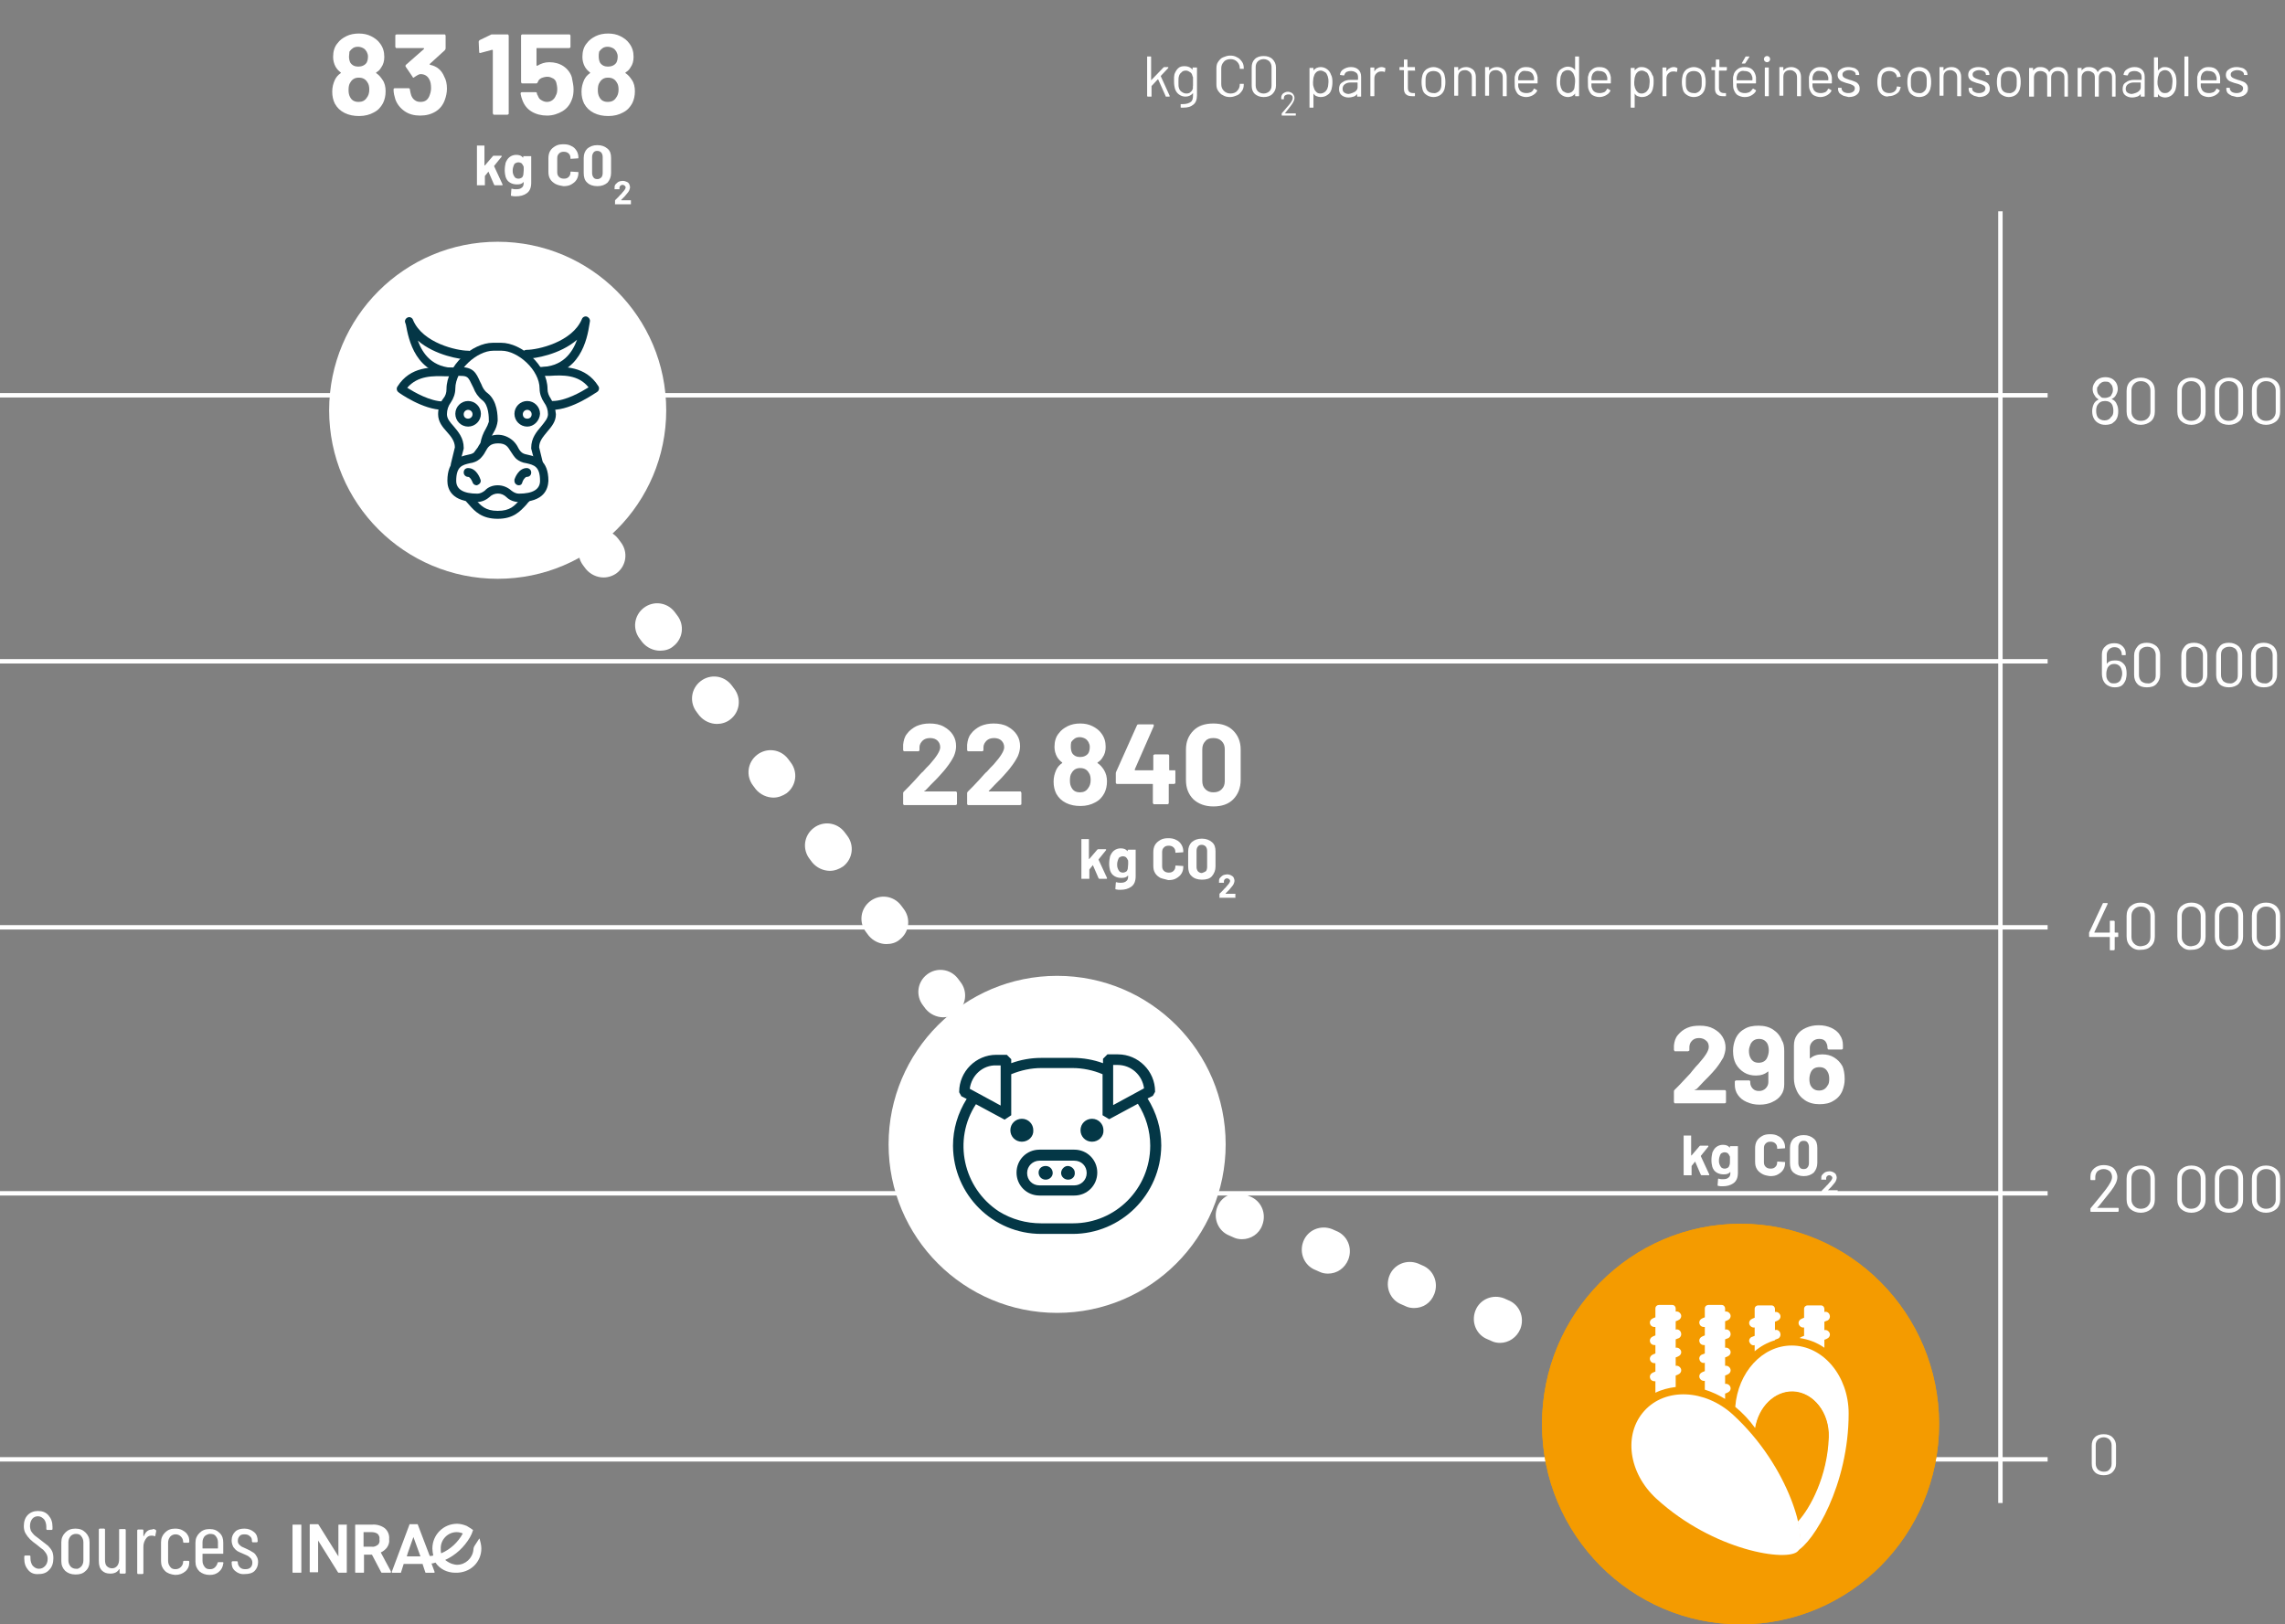 <svg xmlns="http://www.w3.org/2000/svg" xmlns:xlink="http://www.w3.org/1999/xlink" id="Calque_1" x="0px" y="0px" viewBox="0 0 517.9 368.2" style="enable-background:new 0 0 517.9 368.2;" xml:space="preserve"><rect x="0" y="0" width="517.9" height="368.2" fill="#808080" stroke="none"/><style type="text/css">	.st0{fill:#FFFFFF;}	.st1{fill:#043746;}	.st2{fill:#043646;}	.st3{fill:#F49B00;}</style><rect y="330.3" class="st0" width="464.1" height="1"></rect><rect x="452.9" y="47.9" class="st0" width="1" height="292.8"></rect><rect y="270" class="st0" width="464.1" height="1"></rect><rect y="149.4" class="st0" width="464.1" height="1"></rect><rect y="209.7" class="st0" width="464.1" height="1"></rect><rect y="89.1" class="st0" width="464.1" height="1"></rect><path class="st0" d="M480.1,93.2c0,0.7-0.1,1.3-0.4,1.8c-0.2,0.4-0.6,0.7-1,1c-0.4,0.2-1,0.3-1.5,0.3c-0.6,0-1.1-0.1-1.6-0.4 c-0.4-0.2-0.8-0.6-1-1c-0.3-0.5-0.4-1.1-0.4-1.7c0-0.5,0.1-1,0.3-1.5c0.2-0.5,0.6-0.9,1.1-1.1c0,0,0,0,0-0.1 c-0.3-0.2-0.6-0.4-0.8-0.8c-0.3-0.4-0.5-0.9-0.5-1.5c0-0.6,0.2-1.1,0.5-1.5c0.2-0.4,0.6-0.7,1-0.9s0.9-0.3,1.4-0.3 c0.5,0,1,0.1,1.4,0.3s0.7,0.5,1,0.9c0.3,0.5,0.4,1,0.4,1.5s-0.2,1-0.5,1.5c-0.2,0.3-0.4,0.5-0.8,0.7c-0.1,0-0.1,0.1,0,0.1 c0.5,0.2,0.9,0.6,1.1,1.2C480,92.1,480.1,92.6,480.1,93.2z M479,93.1c0-0.5-0.1-0.9-0.2-1.2c-0.3-0.7-0.9-1-1.7-1 c-0.8,0-1.3,0.3-1.7,0.9c-0.2,0.3-0.3,0.8-0.3,1.3c0,0.6,0.1,1,0.3,1.4c0.3,0.5,0.9,0.8,1.6,0.8c0.7,0,1.2-0.3,1.5-0.8 C478.9,94.2,479,93.7,479,93.1z M475.3,88.3c0,0.4,0.1,0.8,0.3,1.1c0.2,0.2,0.4,0.4,0.6,0.6s0.5,0.2,0.9,0.2s0.6-0.1,0.9-0.2 s0.5-0.3,0.6-0.6c0.2-0.3,0.3-0.6,0.3-1.1c0-0.3-0.1-0.6-0.2-0.9c-0.2-0.3-0.4-0.5-0.6-0.7c-0.3-0.2-0.6-0.2-1-0.2 c-0.3,0-0.7,0.1-0.9,0.3c-0.3,0.2-0.5,0.4-0.6,0.7C475.3,87.7,475.3,88,475.3,88.3z"></path><path class="st0" d="M482.9,95.5c-0.6-0.5-0.9-1.3-0.9-2.2v-4.7c0-0.9,0.3-1.7,0.9-2.2s1.3-0.8,2.3-0.8c1,0,1.7,0.3,2.3,0.8 c0.6,0.5,0.9,1.3,0.9,2.2v4.7c0,0.9-0.3,1.7-0.9,2.2c-0.6,0.5-1.4,0.8-2.3,0.8C484.3,96.3,483.5,96,482.9,95.5z M486.8,94.8 c0.4-0.4,0.6-0.9,0.6-1.5v-4.8c0-0.6-0.2-1.1-0.6-1.5c-0.4-0.4-0.9-0.6-1.6-0.6c-0.6,0-1.1,0.2-1.5,0.6c-0.4,0.4-0.6,0.9-0.6,1.5 v4.8c0,0.6,0.2,1.1,0.6,1.5c0.4,0.4,0.9,0.6,1.5,0.6C485.9,95.4,486.4,95.2,486.8,94.8z"></path><path class="st0" d="M494.4,95.5c-0.6-0.5-0.9-1.3-0.9-2.2v-4.7c0-0.9,0.3-1.7,0.9-2.2s1.3-0.8,2.3-0.8c1,0,1.7,0.3,2.3,0.8 c0.6,0.5,0.9,1.3,0.9,2.2v4.7c0,0.9-0.3,1.7-0.9,2.2c-0.6,0.5-1.4,0.8-2.3,0.8C495.7,96.3,495,96,494.4,95.5z M498.2,94.8 c0.4-0.4,0.6-0.9,0.6-1.5v-4.8c0-0.6-0.2-1.1-0.6-1.5c-0.4-0.4-0.9-0.6-1.6-0.6c-0.6,0-1.1,0.2-1.5,0.6c-0.4,0.4-0.6,0.9-0.6,1.5 v4.8c0,0.6,0.2,1.1,0.6,1.5c0.4,0.4,0.9,0.6,1.5,0.6C497.3,95.4,497.8,95.2,498.2,94.8z"></path><path class="st0" d="M502.9,95.5c-0.6-0.5-0.9-1.3-0.9-2.2v-4.7c0-0.9,0.3-1.7,0.9-2.2c0.6-0.5,1.3-0.8,2.3-0.8c1,0,1.7,0.3,2.3,0.8 s0.9,1.3,0.9,2.2v4.7c0,0.9-0.3,1.7-0.9,2.2s-1.4,0.8-2.3,0.8C504.2,96.3,503.4,96,502.9,95.5z M506.7,94.8c0.4-0.4,0.6-0.9,0.6-1.5 v-4.8c0-0.6-0.2-1.1-0.6-1.5s-0.9-0.6-1.6-0.6c-0.6,0-1.1,0.2-1.5,0.6s-0.6,0.9-0.6,1.5v4.8c0,0.6,0.2,1.1,0.6,1.5s0.9,0.6,1.5,0.6 C505.8,95.4,506.3,95.2,506.7,94.8z"></path><path class="st0" d="M511.3,95.5c-0.6-0.5-0.9-1.3-0.9-2.2v-4.7c0-0.9,0.3-1.7,0.9-2.2c0.6-0.5,1.3-0.8,2.3-0.8c1,0,1.7,0.3,2.3,0.8 s0.9,1.3,0.9,2.2v4.7c0,0.9-0.3,1.7-0.9,2.2s-1.4,0.8-2.3,0.8C512.7,96.3,511.9,96,511.3,95.5z M515.2,94.8c0.4-0.4,0.6-0.9,0.6-1.5 v-4.8c0-0.6-0.2-1.1-0.6-1.5s-0.9-0.6-1.6-0.6c-0.6,0-1.1,0.2-1.5,0.6s-0.6,0.9-0.6,1.5v4.8c0,0.6,0.2,1.1,0.6,1.5s0.9,0.6,1.5,0.6 C514.3,95.4,514.8,95.2,515.2,94.8z"></path><path class="st0" d="M482,152.7c0,0.6-0.1,1-0.2,1.4c-0.2,0.5-0.5,1-0.9,1.3s-1,0.4-1.6,0.4c-0.7,0-1.2-0.2-1.7-0.5 c-0.5-0.3-0.8-0.8-1-1.3c-0.1-0.4-0.2-0.8-0.2-1.3v-4.4c0-0.8,0.3-1.4,0.8-1.8c0.5-0.5,1.2-0.7,2-0.7c0.8,0,1.4,0.2,1.9,0.7 s0.7,1,0.7,1.7v0.2c0,0.1,0,0.1-0.1,0.1h-0.7c-0.1,0-0.1,0-0.1-0.1v-0.1c0-0.5-0.2-0.9-0.5-1.2c-0.3-0.3-0.7-0.4-1.2-0.4 c-0.5,0-0.9,0.2-1.2,0.5c-0.3,0.3-0.5,0.7-0.5,1.2v2.1c0,0,0,0,0,0s0,0,0,0c0.4-0.6,1-0.8,1.9-0.8c0.6,0,1.1,0.1,1.5,0.4 s0.7,0.6,0.9,1.1C481.9,151.5,482,152,482,152.7z M481,152.7c0-0.5-0.1-0.9-0.2-1.1c-0.1-0.3-0.3-0.6-0.6-0.8 c-0.3-0.2-0.6-0.3-1-0.3c-0.4,0-0.8,0.1-1,0.3c-0.3,0.2-0.5,0.5-0.6,0.8c-0.1,0.3-0.2,0.7-0.2,1.1c0,0.4,0,0.8,0.1,1 c0.1,0.4,0.3,0.6,0.6,0.9s0.6,0.3,1.1,0.3c0.4,0,0.7-0.1,1-0.3c0.3-0.2,0.5-0.5,0.6-0.9C480.9,153.4,481,153.1,481,152.7z"></path><path class="st0" d="M484.5,155.1c-0.5-0.5-0.8-1.2-0.8-2.1v-4.4c0-0.9,0.3-1.5,0.8-2.1s1.2-0.8,2.1-0.8c0.9,0,1.6,0.3,2.2,0.8 c0.5,0.5,0.8,1.2,0.8,2v4.4c0,0.9-0.3,1.5-0.8,2.1s-1.3,0.8-2.2,0.8C485.7,155.8,485,155.6,484.5,155.1z M488.1,154.4 c0.4-0.3,0.5-0.8,0.5-1.4v-4.5c0-0.6-0.2-1-0.5-1.4c-0.4-0.3-0.8-0.5-1.4-0.5c-0.6,0-1.1,0.2-1.4,0.5c-0.4,0.3-0.5,0.8-0.5,1.4v4.5 c0,0.6,0.2,1,0.5,1.4c0.4,0.3,0.8,0.5,1.4,0.5C487.2,155,487.7,154.8,488.1,154.4z"></path><path class="st0" d="M495.2,155.1c-0.5-0.5-0.8-1.2-0.8-2.1v-4.4c0-0.9,0.3-1.5,0.8-2.1s1.2-0.8,2.1-0.8c0.9,0,1.6,0.3,2.2,0.8 c0.5,0.5,0.8,1.2,0.8,2v4.4c0,0.9-0.3,1.5-0.8,2.1s-1.3,0.8-2.2,0.8C496.4,155.8,495.7,155.6,495.2,155.1z M498.8,154.4 c0.4-0.3,0.5-0.8,0.5-1.4v-4.5c0-0.6-0.2-1-0.5-1.4c-0.4-0.3-0.8-0.5-1.4-0.5c-0.6,0-1.1,0.2-1.4,0.5c-0.4,0.3-0.5,0.8-0.5,1.4v4.5 c0,0.6,0.2,1,0.5,1.4c0.4,0.3,0.8,0.5,1.4,0.5C497.9,155,498.4,154.8,498.8,154.4z"></path><path class="st0" d="M503.1,155.1c-0.5-0.5-0.8-1.2-0.8-2.1v-4.4c0-0.9,0.3-1.5,0.8-2.1s1.2-0.8,2.1-0.8c0.9,0,1.6,0.3,2.2,0.8 c0.5,0.5,0.8,1.2,0.8,2v4.4c0,0.9-0.3,1.5-0.8,2.1c-0.5,0.5-1.3,0.8-2.2,0.8C504.4,155.8,503.6,155.6,503.1,155.1z M506.7,154.4 c0.4-0.3,0.5-0.8,0.5-1.4v-4.5c0-0.6-0.2-1-0.5-1.4c-0.4-0.3-0.8-0.5-1.4-0.5c-0.6,0-1.1,0.2-1.4,0.5c-0.4,0.3-0.5,0.8-0.5,1.4v4.5 c0,0.6,0.2,1,0.5,1.4c0.4,0.3,0.8,0.5,1.4,0.5C505.8,155,506.3,154.8,506.7,154.4z"></path><path class="st0" d="M511,155.1c-0.5-0.5-0.8-1.2-0.8-2.1v-4.4c0-0.9,0.3-1.5,0.8-2.1s1.2-0.8,2.1-0.8c0.9,0,1.6,0.3,2.2,0.8 c0.5,0.5,0.8,1.2,0.8,2v4.4c0,0.9-0.3,1.5-0.8,2.1s-1.3,0.8-2.2,0.8C512.3,155.8,511.5,155.6,511,155.1z M514.6,154.4 c0.4-0.3,0.5-0.8,0.5-1.4v-4.5c0-0.6-0.2-1-0.5-1.4c-0.4-0.3-0.8-0.5-1.4-0.5c-0.6,0-1.1,0.2-1.4,0.5c-0.4,0.3-0.5,0.8-0.5,1.4v4.5 c0,0.6,0.2,1,0.5,1.4c0.4,0.3,0.8,0.5,1.4,0.5C513.8,155,514.2,154.8,514.6,154.4z"></path><path class="st0" d="M480.1,211.5v0.7c0,0.1,0,0.2-0.1,0.2h-0.6c0,0-0.1,0-0.1,0.1v2.7c0,0.1-0.1,0.2-0.2,0.2h-0.8 c-0.1,0-0.1-0.1-0.1-0.2v-2.7c0,0,0-0.1-0.1-0.1h-4.5c-0.1,0-0.1-0.1-0.1-0.2v-0.6c0-0.1,0-0.1,0-0.2l3.1-6.6c0-0.1,0.1-0.1,0.2-0.1 h0.8c0,0,0.1,0,0.1,0.1s0,0.1,0,0.1l-3,6.4c0,0,0,0,0,0.1c0,0,0,0,0,0h3.4c0,0,0.1,0,0.1-0.1v-2.4c0-0.1,0-0.2,0.1-0.2h0.8 c0.1,0,0.2,0.1,0.2,0.2v2.4c0,0,0,0.1,0.1,0.1h0.6C480,211.4,480.1,211.4,480.1,211.5z"></path><path class="st0" d="M482.9,214.5c-0.6-0.5-0.9-1.3-0.9-2.2v-4.7c0-0.9,0.3-1.7,0.9-2.2s1.3-0.8,2.3-0.8c1,0,1.7,0.3,2.3,0.8 c0.6,0.6,0.9,1.3,0.9,2.2v4.7c0,0.9-0.3,1.7-0.9,2.2c-0.6,0.6-1.4,0.8-2.3,0.8C484.3,215.4,483.5,215.1,482.9,214.5z M486.8,213.9 c0.4-0.4,0.6-0.9,0.6-1.5v-4.8c0-0.6-0.2-1.1-0.6-1.5c-0.4-0.4-0.9-0.6-1.6-0.6c-0.6,0-1.1,0.2-1.5,0.6c-0.4,0.4-0.6,0.9-0.6,1.5 v4.8c0,0.6,0.2,1.1,0.6,1.5c0.4,0.4,0.9,0.6,1.5,0.6C485.9,214.4,486.4,214.3,486.8,213.9z"></path><path class="st0" d="M494.4,214.5c-0.6-0.5-0.9-1.3-0.9-2.2v-4.7c0-0.9,0.3-1.7,0.9-2.2s1.3-0.8,2.3-0.8c1,0,1.7,0.3,2.3,0.8 c0.6,0.6,0.9,1.3,0.9,2.2v4.7c0,0.9-0.3,1.7-0.9,2.2c-0.6,0.6-1.4,0.8-2.3,0.8C495.7,215.4,495,215.1,494.4,214.5z M498.2,213.9 c0.4-0.4,0.6-0.9,0.6-1.5v-4.8c0-0.6-0.2-1.1-0.6-1.5c-0.4-0.4-0.9-0.6-1.6-0.6c-0.6,0-1.1,0.2-1.5,0.6c-0.4,0.4-0.6,0.9-0.6,1.5 v4.8c0,0.6,0.2,1.1,0.6,1.5c0.4,0.4,0.9,0.6,1.5,0.6C497.3,214.4,497.8,214.3,498.2,213.9z"></path><path class="st0" d="M502.9,214.5c-0.6-0.5-0.9-1.3-0.9-2.2v-4.7c0-0.9,0.3-1.7,0.9-2.2s1.3-0.8,2.3-0.8c1,0,1.7,0.3,2.3,0.8 c0.6,0.6,0.9,1.3,0.9,2.2v4.7c0,0.9-0.3,1.7-0.9,2.2c-0.6,0.6-1.4,0.8-2.3,0.8C504.2,215.4,503.4,215.1,502.9,214.5z M506.7,213.9 c0.4-0.4,0.6-0.9,0.6-1.5v-4.8c0-0.6-0.2-1.1-0.6-1.5c-0.4-0.4-0.9-0.6-1.6-0.6c-0.6,0-1.1,0.2-1.5,0.6c-0.4,0.4-0.6,0.9-0.6,1.5 v4.8c0,0.6,0.2,1.1,0.6,1.5c0.4,0.4,0.9,0.6,1.5,0.6C505.8,214.4,506.3,214.3,506.7,213.9z"></path><path class="st0" d="M511.3,214.5c-0.6-0.5-0.9-1.3-0.9-2.2v-4.7c0-0.9,0.3-1.7,0.9-2.2c0.6-0.5,1.3-0.8,2.3-0.8 c1,0,1.7,0.3,2.3,0.8c0.6,0.6,0.9,1.3,0.9,2.2v4.7c0,0.9-0.3,1.7-0.9,2.2c-0.6,0.6-1.4,0.8-2.3,0.8 C512.7,215.4,511.9,215.1,511.3,214.5z M515.2,213.9c0.4-0.4,0.6-0.9,0.6-1.5v-4.8c0-0.6-0.2-1.1-0.6-1.5c-0.4-0.4-0.9-0.6-1.6-0.6 c-0.6,0-1.1,0.2-1.5,0.6c-0.4,0.4-0.6,0.9-0.6,1.5v4.8c0,0.6,0.2,1.1,0.6,1.5c0.4,0.4,0.9,0.6,1.5,0.6 C514.3,214.4,514.8,214.3,515.2,213.9z"></path><path class="st0" d="M475.3,273.8h4.7c0.1,0,0.2,0,0.2,0.1v0.6c0,0.1-0.1,0.2-0.2,0.2h-6c-0.1,0-0.2,0-0.2-0.2V274 c0-0.1,0-0.1,0.1-0.2c0.3-0.4,1.1-1.3,2.3-2.8l1.1-1.4c0.9-1.2,1.4-2.1,1.4-2.8c0-0.5-0.2-1-0.5-1.3c-0.4-0.3-0.8-0.5-1.4-0.5 c-0.6,0-1,0.2-1.4,0.5c-0.3,0.3-0.5,0.8-0.5,1.3v0.5c0,0.1,0,0.2-0.1,0.2H474c-0.1,0-0.2,0-0.2-0.2v-0.6c0-0.8,0.3-1.4,0.9-1.9 c0.6-0.5,1.3-0.7,2.1-0.7c0.6,0,1.1,0.1,1.6,0.3c0.5,0.2,0.8,0.5,1.1,1c0.2,0.4,0.4,0.9,0.4,1.4c0,0.9-0.5,1.9-1.4,3.1 c-0.5,0.6-1.4,1.8-2.8,3.5L475.3,273.8C475.2,273.8,475.2,273.8,475.3,273.8z"></path><path class="st0" d="M482.9,274.1c-0.6-0.5-0.9-1.3-0.9-2.2v-4.7c0-0.9,0.3-1.7,0.9-2.2s1.3-0.8,2.3-0.8c1,0,1.7,0.3,2.3,0.8 c0.6,0.5,0.9,1.3,0.9,2.2v4.7c0,0.9-0.3,1.7-0.9,2.2c-0.6,0.5-1.4,0.8-2.3,0.8C484.3,274.9,483.5,274.6,482.9,274.1z M486.8,273.4 c0.4-0.4,0.6-0.9,0.6-1.5v-4.8c0-0.6-0.2-1.1-0.6-1.5c-0.4-0.4-0.9-0.6-1.6-0.6c-0.6,0-1.1,0.2-1.5,0.6c-0.4,0.4-0.6,0.9-0.6,1.5 v4.8c0,0.6,0.2,1.1,0.6,1.5c0.4,0.4,0.9,0.6,1.5,0.6C485.9,274,486.4,273.8,486.8,273.4z"></path><path class="st0" d="M494.4,274.1c-0.6-0.5-0.9-1.3-0.9-2.2v-4.7c0-0.9,0.3-1.7,0.9-2.2s1.3-0.8,2.3-0.8c1,0,1.7,0.3,2.3,0.8 c0.6,0.5,0.9,1.3,0.9,2.2v4.7c0,0.9-0.3,1.7-0.9,2.2c-0.6,0.5-1.4,0.8-2.3,0.8C495.7,274.9,495,274.6,494.4,274.1z M498.2,273.4 c0.4-0.4,0.6-0.9,0.6-1.5v-4.8c0-0.6-0.2-1.1-0.6-1.5c-0.4-0.4-0.9-0.6-1.6-0.6c-0.6,0-1.1,0.2-1.5,0.6c-0.4,0.4-0.6,0.9-0.6,1.5 v4.8c0,0.6,0.2,1.1,0.6,1.5c0.4,0.4,0.9,0.6,1.5,0.6C497.3,274,497.8,273.8,498.2,273.4z"></path><path class="st0" d="M502.9,274.1c-0.6-0.5-0.9-1.3-0.9-2.2v-4.7c0-0.9,0.3-1.7,0.9-2.2s1.3-0.8,2.3-0.8c1,0,1.7,0.3,2.3,0.8 c0.6,0.5,0.9,1.3,0.9,2.2v4.7c0,0.9-0.3,1.7-0.9,2.2c-0.6,0.5-1.4,0.8-2.3,0.8C504.2,274.9,503.4,274.6,502.9,274.1z M506.7,273.4 c0.4-0.4,0.6-0.9,0.6-1.5v-4.8c0-0.6-0.2-1.1-0.6-1.5c-0.4-0.4-0.9-0.6-1.6-0.6c-0.6,0-1.1,0.2-1.5,0.6c-0.4,0.4-0.6,0.9-0.6,1.5 v4.8c0,0.6,0.2,1.1,0.6,1.5c0.4,0.4,0.9,0.6,1.5,0.6C505.8,274,506.3,273.8,506.7,273.4z"></path><path class="st0" d="M511.3,274.1c-0.6-0.5-0.9-1.3-0.9-2.2v-4.7c0-0.9,0.3-1.7,0.9-2.2c0.6-0.5,1.3-0.8,2.3-0.8 c1,0,1.7,0.3,2.3,0.8s0.9,1.3,0.9,2.2v4.7c0,0.9-0.3,1.7-0.9,2.2s-1.4,0.8-2.3,0.8C512.7,274.9,511.9,274.6,511.3,274.1z  M515.2,273.4c0.4-0.4,0.6-0.9,0.6-1.5v-4.8c0-0.6-0.2-1.1-0.6-1.5s-0.9-0.6-1.6-0.6c-0.6,0-1.1,0.2-1.5,0.6s-0.6,0.9-0.6,1.5v4.8 c0,0.6,0.2,1.1,0.6,1.5s0.9,0.6,1.5,0.6C514.3,274,514.8,273.8,515.2,273.4z"></path><path class="st0" d="M474.8,333.7c-0.5-0.5-0.7-1.1-0.7-1.9v-4.1c0-0.8,0.2-1.4,0.7-1.9c0.5-0.5,1.2-0.7,2-0.7c0.8,0,1.5,0.2,2,0.7 c0.5,0.5,0.8,1.1,0.8,1.9v4.1c0,0.8-0.3,1.4-0.8,1.9c-0.5,0.5-1.2,0.7-2,0.7C476,334.4,475.3,334.2,474.8,333.7z M478.1,333.1 c0.3-0.3,0.5-0.7,0.5-1.3v-4.2c0-0.5-0.2-1-0.5-1.3s-0.8-0.5-1.3-0.5c-0.5,0-1,0.2-1.3,0.5s-0.5,0.7-0.5,1.3v4.2 c0,0.5,0.2,1,0.5,1.3c0.3,0.3,0.8,0.5,1.3,0.5C477.4,333.6,477.8,333.5,478.1,333.1z"></path><path class="st0" d="M87.4,20.7c0,1-0.2,1.9-0.6,2.7c-0.5,0.9-1.1,1.6-2.1,2.1c-0.9,0.5-2,0.8-3.3,0.8c-1.2,0-2.3-0.2-3.3-0.7 c-1-0.5-1.7-1.2-2.2-2.1c-0.4-0.8-0.6-1.7-0.6-2.7c0-1,0.2-1.8,0.6-2.7c0.3-0.6,0.7-1.1,1.3-1.5c0.1-0.1,0.1-0.1,0-0.2 c-0.4-0.3-0.8-0.7-1.1-1.2c-0.4-0.7-0.6-1.5-0.6-2.3c0-1.2,0.3-2.3,1-3.1c0.5-0.7,1.2-1.2,2-1.6c0.8-0.4,1.8-0.6,2.8-0.6 c1.1,0,2,0.2,2.8,0.6c0.8,0.4,1.5,0.9,2,1.6c0.7,0.9,1,1.9,1,3.1c0,0.9-0.2,1.7-0.7,2.4c-0.3,0.5-0.6,0.8-1.1,1.1 c-0.1,0.1-0.1,0.1,0,0.2c0.6,0.4,1,0.9,1.4,1.5C87.2,18.8,87.4,19.7,87.4,20.7z M83.7,20.3c0-0.6-0.1-1.2-0.4-1.6 c-0.4-0.7-1-1.1-2-1.1c-0.9,0-1.5,0.4-1.9,1.1c-0.3,0.4-0.4,1-0.4,1.7c0,0.7,0.1,1.2,0.4,1.7c0.4,0.7,1,1,1.9,1 c0.8,0,1.4-0.3,1.8-0.9C83.5,21.7,83.7,21.1,83.7,20.3z M79.1,12.8c0,0.5,0.1,1,0.3,1.4c0.4,0.6,1,0.9,1.8,0.9s1.5-0.3,1.9-0.9 c0.2-0.4,0.3-0.8,0.3-1.4c0-0.4-0.1-0.7-0.3-1.1c-0.2-0.3-0.4-0.6-0.8-0.8s-0.8-0.3-1.2-0.3c-0.4,0-0.8,0.1-1.1,0.3 c-0.3,0.2-0.6,0.5-0.8,0.8C79.2,12.1,79.1,12.5,79.1,12.8z"></path><path class="st0" d="M101.3,20.1c0,0.9-0.2,1.8-0.5,2.6c-0.4,1.1-1.1,2-2.1,2.6c-1,0.6-2.1,0.9-3.5,0.9c-1.3,0-2.5-0.3-3.5-1 c-1-0.7-1.7-1.6-2.1-2.7c-0.2-0.7-0.4-1.4-0.4-2.2c0-0.2,0.1-0.3,0.3-0.3h3.1c0.2,0,0.3,0.1,0.3,0.3c0.1,0.6,0.2,1,0.3,1.3 c0.2,0.5,0.4,0.8,0.8,1.1c0.4,0.3,0.8,0.4,1.3,0.4c1,0,1.6-0.4,2-1.3c0.2-0.5,0.4-1.1,0.4-1.8c0-0.8-0.1-1.5-0.4-2 c-0.4-0.8-1.1-1.2-2-1.2c-0.2,0-0.4,0.1-0.6,0.2c-0.2,0.1-0.5,0.3-0.8,0.5c-0.1,0.1-0.1,0.1-0.2,0.1c-0.1,0-0.2-0.1-0.2-0.2 l-1.5-2.2c0-0.1-0.1-0.1-0.1-0.2c0-0.1,0-0.2,0.1-0.3l4.1-3.6c0,0,0-0.1,0-0.1c0,0,0-0.1-0.1-0.1h-6.1c-0.1,0-0.2,0-0.2-0.1 c-0.1-0.1-0.1-0.1-0.1-0.2V8.1c0-0.1,0-0.2,0.1-0.2c0.1-0.1,0.1-0.1,0.2-0.1h10.8c0.1,0,0.2,0,0.2,0.1C101,8,101,8,101,8.1V11 c0,0.1-0.1,0.3-0.2,0.4l-3.4,3.1c0,0,0,0.1,0,0.1c0,0,0,0.1,0.1,0.1c1.5,0.3,2.6,1.2,3.2,2.7C101.1,18.1,101.3,19,101.3,20.1z"></path><path class="st0" d="M111.9,7.8h3.1c0.1,0,0.2,0,0.2,0.1c0.1,0.1,0.1,0.1,0.1,0.2v17.6c0,0.1,0,0.2-0.1,0.2 c-0.1,0.1-0.1,0.1-0.2,0.1h-3c-0.1,0-0.2,0-0.2-0.1s-0.1-0.1-0.1-0.2V11.4c0,0,0-0.1-0.1-0.1c0,0-0.1,0-0.1,0l-2.6,0.7l-0.1,0 c-0.2,0-0.2-0.1-0.2-0.3l-0.1-2.2c0-0.2,0.1-0.3,0.2-0.4l2.7-1.3C111.6,7.8,111.7,7.8,111.9,7.8z"></path><path class="st0" d="M130,20.2c0,0.9-0.1,1.7-0.4,2.4c-0.4,1.1-1.1,2-2.1,2.6s-2.2,1-3.5,1c-1.3,0-2.5-0.3-3.5-0.9 c-1-0.6-1.7-1.5-2.1-2.6c-0.2-0.5-0.3-0.9-0.4-1.4v-0.1c0-0.2,0.1-0.3,0.3-0.3h3.1c0.2,0,0.3,0.1,0.3,0.3c0,0.1,0,0.2,0.1,0.3 c0,0.1,0.1,0.1,0.1,0.2c0.2,0.5,0.4,0.8,0.8,1c0.3,0.2,0.8,0.4,1.2,0.4c0.5,0,0.9-0.1,1.3-0.4c0.4-0.3,0.6-0.6,0.8-1.1 c0.2-0.3,0.3-0.8,0.3-1.4c0-0.5-0.1-1-0.2-1.4c-0.1-0.5-0.4-0.8-0.7-1c-0.4-0.2-0.8-0.4-1.3-0.4s-0.9,0.1-1.4,0.3 c-0.4,0.2-0.7,0.5-0.8,0.9c-0.1,0.2-0.2,0.3-0.3,0.3h-3.2c-0.1,0-0.2,0-0.2-0.1c-0.1-0.1-0.1-0.1-0.1-0.2V8.1c0-0.1,0-0.2,0.1-0.2 c0.1-0.1,0.1-0.1,0.2-0.1H129c0.1,0,0.2,0,0.2,0.1c0.1,0.1,0.1,0.1,0.1,0.2v2.5c0,0.1,0,0.2-0.1,0.2c-0.1,0.1-0.1,0.1-0.2,0.1h-7.3 c-0.1,0-0.1,0-0.1,0.1l0,3.8c0,0.1,0.1,0.1,0.2,0.1c0.8-0.5,1.7-0.8,2.7-0.8c1.2,0,2.3,0.3,3.2,0.9c0.9,0.6,1.6,1.5,1.9,2.5 C129.8,18.6,130,19.4,130,20.2z"></path><path class="st0" d="M143.9,20.7c0,1-0.2,1.9-0.6,2.7c-0.5,0.9-1.1,1.6-2.1,2.1c-0.9,0.5-2,0.8-3.3,0.8c-1.2,0-2.3-0.2-3.3-0.7 c-1-0.5-1.7-1.2-2.2-2.1c-0.4-0.8-0.6-1.7-0.6-2.7c0-1,0.2-1.8,0.6-2.7c0.3-0.6,0.7-1.1,1.3-1.5c0.1-0.1,0.1-0.1,0-0.2 c-0.4-0.3-0.8-0.7-1.1-1.2c-0.4-0.7-0.6-1.5-0.6-2.3c0-1.2,0.3-2.3,1-3.1c0.5-0.7,1.2-1.2,2-1.6c0.8-0.4,1.8-0.6,2.8-0.6 c1.1,0,2,0.2,2.8,0.6c0.8,0.4,1.5,0.9,2,1.6c0.7,0.9,1,1.9,1,3.1c0,0.9-0.2,1.7-0.7,2.4c-0.3,0.5-0.6,0.8-1.1,1.1 c-0.1,0.1-0.1,0.1,0,0.2c0.6,0.4,1,0.9,1.4,1.5C143.7,18.8,143.9,19.7,143.9,20.7z M140.2,20.3c0-0.6-0.1-1.2-0.4-1.6 c-0.4-0.7-1-1.1-2-1.1c-0.9,0-1.5,0.4-1.9,1.1c-0.3,0.4-0.4,1-0.4,1.7c0,0.7,0.1,1.2,0.4,1.7c0.4,0.7,1,1,1.9,1 c0.8,0,1.4-0.3,1.8-0.9C140,21.7,140.2,21.1,140.2,20.3z M135.7,12.8c0,0.5,0.1,1,0.3,1.4c0.4,0.6,1,0.9,1.8,0.9s1.5-0.3,1.9-0.9 c0.2-0.4,0.3-0.8,0.3-1.4c0-0.4-0.1-0.7-0.3-1.1c-0.2-0.3-0.4-0.6-0.8-0.8s-0.8-0.3-1.2-0.3c-0.4,0-0.8,0.1-1.1,0.3 c-0.3,0.2-0.6,0.5-0.8,0.8C135.7,12.1,135.7,12.5,135.7,12.8z"></path><path class="st0" d="M108.1,42c0,0,0-0.1,0-0.1v-8.8c0,0,0-0.1,0-0.1c0,0,0.1,0,0.1,0h1.5c0,0,0.1,0,0.1,0s0,0.1,0,0.1v4.4 c0,0,0,0,0,0c0,0,0,0,0.1,0l1.8-2.1c0.1-0.1,0.1-0.1,0.2-0.1h1.7c0.1,0,0.1,0,0.1,0.1c0,0,0,0.1,0,0.1l-1.7,2.1c0,0,0,0.1,0,0.1 l1.9,4.1c0,0,0,0.1,0,0.1c0,0.1,0,0.1-0.1,0.1h-1.6c-0.1,0-0.1,0-0.2-0.1l-1.3-3c0,0,0,0,0,0s0,0,0,0l-0.8,1c0,0,0,0.1,0,0.1v1.9 c0,0,0,0.1,0,0.1c0,0-0.1,0-0.1,0h-1.5C108.2,42,108.2,42,108.1,42z"></path><path class="st0" d="M118.7,35.4c0,0,0.1,0,0.1,0h1.5c0,0,0.1,0,0.1,0s0,0.1,0,0.1v5.9c0,1.1-0.3,1.9-1,2.4s-1.5,0.7-2.5,0.7 c-0.3,0-0.6,0-1-0.1c-0.1,0-0.1-0.1-0.1-0.2l0.1-1.3c0-0.1,0.1-0.2,0.2-0.1c0.3,0.1,0.6,0.1,0.9,0.1c0.6,0,1-0.1,1.3-0.4 c0.3-0.2,0.4-0.6,0.4-1.2c0,0,0,0,0,0c0,0,0,0-0.1,0c-0.3,0.4-0.8,0.5-1.4,0.5c-0.6,0-1.1-0.1-1.6-0.4c-0.5-0.3-0.8-0.7-1-1.3 c-0.1-0.4-0.2-0.9-0.2-1.5c0-0.7,0.1-1.2,0.2-1.7c0.2-0.5,0.5-1,0.9-1.3c0.4-0.3,0.9-0.5,1.5-0.5c0.7,0,1.2,0.2,1.5,0.6 c0,0,0,0,0.1,0c0,0,0,0,0,0v-0.3C118.7,35.4,118.7,35.4,118.7,35.4z M118.7,38.6c0-0.3,0-0.5,0-0.6s0-0.3-0.1-0.4 c-0.1-0.2-0.2-0.4-0.4-0.6c-0.2-0.1-0.4-0.2-0.7-0.2c-0.3,0-0.5,0.1-0.7,0.2c-0.2,0.1-0.3,0.3-0.4,0.6c-0.1,0.3-0.2,0.6-0.2,1.1 c0,0.5,0.1,0.8,0.2,1c0.1,0.2,0.2,0.4,0.4,0.6c0.2,0.1,0.4,0.2,0.7,0.2c0.3,0,0.5-0.1,0.7-0.2c0.2-0.1,0.3-0.3,0.4-0.6 C118.6,39.4,118.7,39.1,118.7,38.6z"></path><path class="st0" d="M125.9,41.7c-0.5-0.3-0.9-0.6-1.2-1.1s-0.4-1-0.4-1.7v-3c0-0.6,0.1-1.2,0.4-1.7s0.7-0.8,1.2-1.1 c0.5-0.3,1.1-0.4,1.8-0.4c0.7,0,1.3,0.1,1.8,0.4c0.5,0.2,0.9,0.6,1.2,1.1c0.3,0.5,0.4,1,0.4,1.6c0,0.1-0.1,0.1-0.2,0.1l-1.5,0.1h0 c-0.1,0-0.1,0-0.1-0.1c0-0.5-0.1-0.8-0.4-1.1c-0.3-0.3-0.7-0.4-1.1-0.4c-0.5,0-0.8,0.1-1.1,0.4s-0.4,0.6-0.4,1.1V39 c0,0.5,0.1,0.8,0.4,1.1s0.7,0.4,1.1,0.4c0.5,0,0.8-0.1,1.1-0.4c0.3-0.3,0.4-0.6,0.4-1.1c0-0.1,0.1-0.1,0.2-0.1l1.5,0.1 c0,0,0.1,0,0.1,0c0,0,0,0.1,0,0.1c0,0.6-0.1,1.1-0.4,1.6c-0.3,0.5-0.7,0.8-1.2,1.1c-0.5,0.3-1.1,0.4-1.8,0.4 C127.1,42.1,126.5,42,125.9,41.7z"></path><path class="st0" d="M133.1,41.4c-0.6-0.5-0.8-1.3-0.8-2.2v-3.4c0-0.9,0.3-1.6,0.8-2.1c0.6-0.5,1.3-0.8,2.3-0.8s1.7,0.3,2.3,0.8 c0.6,0.5,0.8,1.2,0.8,2.1v3.4c0,0.9-0.3,1.6-0.8,2.2c-0.6,0.5-1.3,0.8-2.3,0.8S133.6,41.9,133.1,41.4z M136.3,40.2 c0.2-0.2,0.3-0.6,0.3-1v-3.6c0-0.4-0.1-0.7-0.3-1c-0.2-0.2-0.5-0.4-0.9-0.4c-0.4,0-0.7,0.1-0.9,0.4s-0.3,0.6-0.3,1v3.6 c0,0.4,0.1,0.7,0.3,1s0.5,0.4,0.9,0.4C135.7,40.6,136,40.5,136.3,40.2z"></path><path class="st0" d="M140.8,45.4C140.8,45.4,140.8,45.4,140.8,45.4l2.1,0c0,0,0,0,0.1,0c0,0,0,0,0,0.1v0.7c0,0,0,0,0,0.1 c0,0,0,0-0.1,0h-3.4c0,0,0,0-0.1,0s0,0,0-0.1v-0.7c0,0,0-0.1,0-0.1c0.2-0.2,0.5-0.5,0.8-0.8c0.3-0.3,0.4-0.5,0.5-0.5 c0.1-0.2,0.3-0.3,0.4-0.5c0.5-0.5,0.7-0.9,0.7-1.1c0-0.2-0.1-0.3-0.2-0.4c-0.1-0.1-0.3-0.2-0.5-0.2c-0.2,0-0.4,0.1-0.5,0.2 c-0.1,0.1-0.2,0.3-0.2,0.5v0.2c0,0,0,0,0,0.1c0,0,0,0-0.1,0h-0.9c0,0,0,0-0.1,0s0,0,0-0.1v-0.4c0-0.3,0.1-0.5,0.3-0.7 c0.2-0.2,0.4-0.4,0.6-0.5s0.6-0.2,0.9-0.2c0.4,0,0.7,0.1,0.9,0.2c0.3,0.1,0.5,0.3,0.6,0.5c0.1,0.2,0.2,0.5,0.2,0.8 c0,0.2-0.1,0.4-0.2,0.7c-0.1,0.2-0.3,0.5-0.5,0.7c-0.2,0.2-0.3,0.4-0.5,0.6c-0.2,0.2-0.5,0.5-0.8,0.8L140.8,45.4 C140.8,45.4,140.8,45.4,140.8,45.4z"></path><path class="st0" d="M209.5,179.3c0,0,0.1,0.1,0.1,0.1h7c0.1,0,0.2,0,0.2,0.1s0.1,0.1,0.1,0.2v2.5c0,0.1,0,0.2-0.1,0.2 s-0.1,0.1-0.2,0.1H205c-0.1,0-0.2,0-0.2-0.1c-0.1-0.1-0.1-0.1-0.1-0.2v-2.4c0-0.2,0.1-0.3,0.2-0.4c0.8-0.8,1.7-1.7,2.6-2.7 c0.9-1,1.4-1.6,1.7-1.8c0.5-0.6,1-1.1,1.5-1.6c1.6-1.8,2.4-3.1,2.4-3.9c0-0.6-0.2-1.1-0.6-1.5c-0.4-0.4-1-0.6-1.7-0.6 c-0.7,0-1.3,0.2-1.7,0.6c-0.4,0.4-0.7,0.9-0.7,1.5v0.6c0,0.1,0,0.2-0.1,0.2c-0.1,0.1-0.1,0.1-0.2,0.1h-3.1c-0.1,0-0.2,0-0.2-0.1 c-0.1-0.1-0.1-0.1-0.1-0.2v-1.2c0.1-0.9,0.3-1.8,0.9-2.5c0.5-0.7,1.3-1.3,2.1-1.7c0.9-0.4,1.9-0.6,3-0.6c1.2,0,2.3,0.2,3.2,0.7 s1.6,1.1,2.1,1.9c0.5,0.8,0.7,1.6,0.7,2.6c0,0.7-0.2,1.5-0.5,2.2c-0.4,0.8-0.9,1.6-1.6,2.5c-0.5,0.7-1.1,1.3-1.7,2s-1.6,1.6-2.8,2.9 l-0.4,0.4C209.5,179.2,209.5,179.2,209.5,179.3z"></path><path class="st0" d="M224.1,179.3c0,0,0.1,0.1,0.1,0.1h7c0.1,0,0.2,0,0.2,0.1s0.1,0.1,0.1,0.2v2.5c0,0.1,0,0.2-0.1,0.2 s-0.1,0.1-0.2,0.1h-11.7c-0.1,0-0.2,0-0.2-0.1c-0.1-0.1-0.1-0.1-0.1-0.2v-2.4c0-0.2,0.1-0.3,0.2-0.4c0.8-0.8,1.7-1.7,2.6-2.7 c0.9-1,1.4-1.6,1.7-1.8c0.5-0.6,1-1.1,1.5-1.6c1.6-1.8,2.4-3.1,2.4-3.9c0-0.6-0.2-1.1-0.6-1.5c-0.4-0.4-1-0.6-1.7-0.6 c-0.7,0-1.3,0.2-1.7,0.6c-0.4,0.4-0.7,0.9-0.7,1.5v0.6c0,0.1,0,0.2-0.1,0.2c-0.1,0.1-0.1,0.1-0.2,0.1h-3.1c-0.1,0-0.2,0-0.2-0.1 c-0.1-0.1-0.1-0.1-0.1-0.2v-1.2c0.1-0.9,0.3-1.8,0.9-2.5c0.5-0.7,1.3-1.3,2.1-1.7c0.9-0.4,1.9-0.6,3-0.6c1.2,0,2.3,0.2,3.2,0.7 s1.6,1.1,2.1,1.9c0.5,0.8,0.7,1.6,0.7,2.6c0,0.7-0.2,1.5-0.5,2.2c-0.4,0.8-0.9,1.6-1.6,2.5c-0.5,0.7-1.1,1.3-1.7,2s-1.6,1.6-2.8,2.9 l-0.4,0.4C224.1,179.2,224.1,179.2,224.1,179.3z"></path><path class="st0" d="M250.9,177.1c0,1-0.2,1.9-0.6,2.7c-0.5,0.9-1.1,1.6-2.1,2.1c-0.9,0.5-2,0.8-3.3,0.8c-1.2,0-2.3-0.2-3.3-0.7 c-1-0.5-1.7-1.2-2.2-2.1c-0.4-0.8-0.6-1.7-0.6-2.7c0-1,0.2-1.8,0.6-2.7c0.3-0.6,0.7-1.1,1.3-1.5c0.1-0.1,0.1-0.1,0-0.2 c-0.4-0.3-0.8-0.7-1.1-1.2c-0.4-0.7-0.6-1.5-0.6-2.3c0-1.2,0.3-2.3,1-3.1c0.5-0.7,1.2-1.2,2-1.6c0.8-0.4,1.8-0.6,2.8-0.6 c1.1,0,2,0.2,2.8,0.6c0.8,0.4,1.5,0.9,2,1.6c0.7,0.9,1,1.9,1,3.1c0,0.9-0.2,1.7-0.7,2.4c-0.3,0.5-0.6,0.8-1.1,1.1 c-0.1,0.1-0.1,0.1,0,0.2c0.6,0.4,1,0.9,1.4,1.5C250.7,175.3,250.9,176.2,250.9,177.1z M247.2,176.8c0-0.6-0.1-1.2-0.4-1.6 c-0.4-0.7-1-1.1-2-1.1c-0.9,0-1.5,0.4-1.9,1.1c-0.3,0.4-0.4,1-0.4,1.7c0,0.7,0.1,1.2,0.4,1.7c0.4,0.7,1,1,1.9,1 c0.8,0,1.4-0.3,1.8-0.9C247,178.2,247.2,177.6,247.2,176.8z M242.7,169.3c0,0.5,0.1,1,0.3,1.4c0.4,0.6,1,0.9,1.8,0.9 s1.5-0.3,1.9-0.9c0.2-0.4,0.3-0.8,0.3-1.4c0-0.4-0.1-0.7-0.3-1.1c-0.2-0.3-0.4-0.6-0.8-0.8s-0.8-0.3-1.2-0.3c-0.4,0-0.8,0.1-1.1,0.3 c-0.3,0.2-0.6,0.5-0.8,0.8C242.7,168.6,242.7,168.9,242.7,169.3z"></path><path class="st0" d="M266.3,174.6c0.1,0.1,0.1,0.1,0.1,0.2v2.6c0,0.1,0,0.2-0.1,0.2c-0.1,0.1-0.1,0.1-0.2,0.1H265 c-0.1,0-0.1,0-0.1,0.1v4.2c0,0.1,0,0.2-0.1,0.2c-0.1,0.1-0.1,0.1-0.2,0.1h-3c-0.1,0-0.2,0-0.2-0.1s-0.1-0.1-0.1-0.2v-4.2 c0-0.1,0-0.1-0.1-0.1h-8c-0.1,0-0.2,0-0.2-0.1c-0.1-0.1-0.1-0.1-0.1-0.2v-2.1c0-0.1,0-0.2,0.1-0.4l4.7-10.5c0.1-0.2,0.2-0.2,0.4-0.2 h3.2c0.1,0,0.2,0,0.2,0.1c0,0.1,0,0.2,0,0.3l-4.3,9.8c0,0,0,0.1,0,0.1c0,0,0,0.1,0.1,0.1h4c0.1,0,0.1,0,0.1-0.1v-3.2 c0-0.1,0-0.2,0.1-0.2s0.1-0.1,0.2-0.1h3c0.1,0,0.2,0,0.2,0.1c0.1,0.1,0.1,0.1,0.1,0.2v3.2c0,0.1,0,0.1,0.1,0.1h1.1 C266.2,174.5,266.2,174.6,266.3,174.6z"></path><path class="st0" d="M270.5,181.2c-1.1-1.1-1.7-2.5-1.7-4.4v-6.9c0-1.8,0.6-3.2,1.7-4.3c1.1-1.1,2.6-1.6,4.5-1.6 c1.9,0,3.4,0.5,4.5,1.6c1.1,1.1,1.7,2.5,1.7,4.3v6.9c0,1.8-0.6,3.3-1.7,4.4c-1.1,1.1-2.6,1.6-4.5,1.6 C273.1,182.8,271.6,182.2,270.5,181.2z M276.9,178.9c0.5-0.5,0.7-1.1,0.7-1.9v-7.1c0-0.8-0.2-1.4-0.7-1.9c-0.5-0.5-1.1-0.7-1.9-0.7 c-0.8,0-1.4,0.2-1.8,0.7c-0.5,0.5-0.7,1.1-0.7,1.9v7.1c0,0.8,0.2,1.4,0.7,1.9c0.5,0.5,1.1,0.7,1.8,0.7 C275.8,179.6,276.4,179.4,276.9,178.9z"></path><path class="st0" d="M245.1,199.2c0,0,0-0.1,0-0.1v-8.8c0,0,0-0.1,0-0.1c0,0,0.1,0,0.1,0h1.5c0,0,0.1,0,0.1,0s0,0.1,0,0.1v4.4 c0,0,0,0,0,0c0,0,0,0,0.1,0l1.8-2.1c0.1-0.1,0.1-0.1,0.2-0.1h1.7c0.1,0,0.1,0,0.1,0.1c0,0,0,0.1,0,0.1l-1.7,2.1c0,0,0,0.1,0,0.1 l1.9,4.1c0,0,0,0.1,0,0.1c0,0.1,0,0.1-0.1,0.1h-1.6c-0.1,0-0.1,0-0.2-0.1l-1.3-3c0,0,0,0,0,0c0,0,0,0,0,0l-0.8,1c0,0,0,0.1,0,0.1 v1.9c0,0,0,0.1,0,0.1c0,0-0.1,0-0.1,0h-1.5C245.2,199.2,245.2,199.2,245.1,199.2z"></path><path class="st0" d="M255.7,192.6c0,0,0.1,0,0.1,0h1.5c0,0,0.1,0,0.1,0s0,0.1,0,0.1v5.9c0,1.1-0.3,1.9-1,2.4s-1.5,0.7-2.5,0.7 c-0.3,0-0.6,0-1-0.1c-0.1,0-0.1-0.1-0.1-0.2l0.1-1.3c0-0.1,0.1-0.2,0.2-0.1c0.3,0.1,0.6,0.1,0.9,0.1c0.6,0,1-0.1,1.3-0.4 c0.3-0.2,0.4-0.6,0.4-1.2c0,0,0,0,0,0c0,0,0,0-0.1,0c-0.3,0.4-0.8,0.5-1.4,0.5c-0.6,0-1.1-0.1-1.6-0.4c-0.5-0.3-0.8-0.7-1-1.3 c-0.1-0.4-0.2-0.9-0.2-1.5c0-0.7,0.1-1.2,0.2-1.7c0.2-0.5,0.5-1,0.9-1.3c0.4-0.3,0.9-0.5,1.5-0.5c0.7,0,1.2,0.2,1.5,0.6 c0,0,0,0,0.1,0c0,0,0,0,0,0v-0.3C255.7,192.7,255.7,192.6,255.7,192.6z M255.7,195.9c0-0.3,0-0.5,0-0.6c0-0.1,0-0.3-0.1-0.4 c-0.1-0.2-0.2-0.4-0.4-0.6c-0.2-0.1-0.4-0.2-0.7-0.2c-0.3,0-0.5,0.1-0.7,0.2c-0.2,0.1-0.3,0.3-0.4,0.6c-0.1,0.3-0.2,0.6-0.2,1.1 c0,0.5,0.1,0.8,0.2,1c0.1,0.2,0.2,0.4,0.4,0.6c0.2,0.1,0.4,0.2,0.7,0.2c0.3,0,0.5-0.1,0.7-0.2c0.2-0.1,0.3-0.3,0.4-0.6 C255.6,196.7,255.7,196.3,255.7,195.9z"></path><path class="st0" d="M263,199c-0.5-0.3-0.9-0.6-1.2-1.1s-0.4-1-0.4-1.7v-3c0-0.6,0.1-1.2,0.4-1.7s0.7-0.8,1.2-1.1 c0.5-0.3,1.1-0.4,1.8-0.4c0.7,0,1.3,0.1,1.8,0.4c0.5,0.2,0.9,0.6,1.2,1.1s0.4,1,0.4,1.6c0,0.1-0.1,0.1-0.2,0.1l-1.5,0.1h0 c-0.1,0-0.1,0-0.1-0.1c0-0.5-0.1-0.8-0.4-1.1c-0.3-0.3-0.7-0.4-1.1-0.4c-0.5,0-0.8,0.1-1.1,0.4c-0.3,0.3-0.4,0.6-0.4,1.1v3.1 c0,0.5,0.1,0.8,0.4,1.1c0.3,0.3,0.7,0.4,1.1,0.4c0.5,0,0.8-0.1,1.1-0.4c0.3-0.3,0.4-0.6,0.4-1.1c0-0.1,0.1-0.1,0.2-0.1l1.5,0.1 c0,0,0.1,0,0.1,0c0,0,0,0.1,0,0.1c0,0.6-0.1,1.1-0.4,1.6s-0.7,0.8-1.2,1.1c-0.5,0.3-1.1,0.4-1.8,0.4 C264.1,199.3,263.5,199.2,263,199z"></path><path class="st0" d="M270.1,198.6c-0.6-0.5-0.8-1.3-0.8-2.2V193c0-0.9,0.3-1.6,0.8-2.1c0.6-0.5,1.3-0.8,2.3-0.8s1.7,0.3,2.3,0.8 c0.6,0.5,0.8,1.2,0.8,2.1v3.4c0,0.9-0.3,1.6-0.8,2.2s-1.3,0.8-2.3,0.8S270.6,199.1,270.1,198.6z M273.3,197.5c0.2-0.2,0.3-0.6,0.3-1 v-3.6c0-0.4-0.1-0.7-0.3-1c-0.2-0.2-0.5-0.4-0.9-0.4c-0.4,0-0.7,0.1-0.9,0.4c-0.2,0.2-0.3,0.6-0.3,1v3.6c0,0.4,0.1,0.7,0.3,1 c0.2,0.2,0.5,0.4,0.9,0.4C272.7,197.8,273,197.7,273.3,197.5z"></path><path class="st0" d="M277.8,202.6C277.8,202.7,277.8,202.7,277.8,202.6l2.1,0c0,0,0,0,0.1,0s0,0,0,0.1v0.7c0,0,0,0,0,0.1s0,0-0.1,0 h-3.4c0,0,0,0-0.1,0s0,0,0-0.1v-0.7c0,0,0-0.1,0-0.1c0.2-0.2,0.5-0.5,0.8-0.8c0.3-0.3,0.4-0.5,0.5-0.5c0.1-0.2,0.3-0.3,0.4-0.5 c0.5-0.5,0.7-0.9,0.7-1.1c0-0.2-0.1-0.3-0.2-0.4c-0.1-0.1-0.3-0.2-0.5-0.2s-0.4,0.1-0.5,0.2c-0.1,0.1-0.2,0.3-0.2,0.5v0.2 c0,0,0,0,0,0.1s0,0-0.1,0h-0.9c0,0,0,0-0.1,0s0,0,0-0.1v-0.4c0-0.3,0.1-0.5,0.3-0.7c0.2-0.2,0.4-0.4,0.6-0.5 c0.3-0.1,0.6-0.2,0.9-0.2c0.4,0,0.7,0.1,0.9,0.2s0.5,0.3,0.6,0.5s0.2,0.5,0.2,0.8c0,0.2-0.1,0.4-0.2,0.7c-0.1,0.2-0.3,0.5-0.5,0.7 c-0.2,0.2-0.3,0.4-0.5,0.6c-0.2,0.2-0.5,0.5-0.8,0.8L277.8,202.6C277.8,202.6,277.8,202.6,277.8,202.6z"></path><path class="st0" d="M384,247.1C384.1,247.1,384.1,247.1,384,247.1l6.9,0c0.1,0,0.2,0,0.2,0.1c0.1,0.1,0.1,0.1,0.1,0.2v2.4 c0,0.1,0,0.2-0.1,0.2c-0.1,0.1-0.1,0.1-0.2,0.1h-11.2c-0.1,0-0.2,0-0.2-0.1c-0.1-0.1-0.1-0.1-0.1-0.2v-2.3c0-0.2,0-0.3,0.1-0.4 c0.8-0.8,1.7-1.7,2.5-2.6c0.9-0.9,1.4-1.5,1.6-1.8c0.5-0.6,0.9-1.1,1.4-1.6c1.5-1.7,2.3-2.9,2.3-3.8c0-0.6-0.2-1.1-0.6-1.4 c-0.4-0.4-1-0.6-1.6-0.6c-0.7,0-1.2,0.2-1.6,0.6c-0.4,0.4-0.6,0.9-0.6,1.5v0.6c0,0.1,0,0.2-0.1,0.2s-0.1,0.1-0.2,0.1h-2.9 c-0.1,0-0.2,0-0.2-0.1s-0.1-0.1-0.1-0.2V237c0.1-0.9,0.3-1.7,0.9-2.4s1.2-1.2,2.1-1.6c0.9-0.4,1.8-0.5,2.9-0.5 c1.2,0,2.2,0.2,3.1,0.7s1.5,1,2,1.8c0.5,0.8,0.7,1.6,0.7,2.5c0,0.7-0.2,1.4-0.5,2.2c-0.4,0.7-0.9,1.5-1.6,2.4 c-0.5,0.6-1.1,1.3-1.7,1.9c-0.6,0.6-1.5,1.5-2.7,2.8L384,247.1C384,247,384,247.1,384,247.1z"></path><path class="st0" d="M404.4,238.3v7.5c0,0.9-0.2,1.7-0.7,2.4c-0.5,0.7-1.1,1.2-2,1.6c-0.8,0.4-1.8,0.6-2.9,0.6c-1.1,0-2-0.2-2.9-0.6 s-1.5-0.9-2-1.6s-0.7-1.5-0.7-2.3v-0.7c0-0.1,0-0.2,0.1-0.2s0.1-0.1,0.2-0.1h2.9c0.1,0,0.2,0,0.2,0.1c0.1,0.1,0.1,0.1,0.1,0.2v0.2 c0,0.5,0.2,1,0.6,1.4c0.4,0.4,0.9,0.5,1.4,0.5c0.6,0,1.1-0.2,1.5-0.6s0.6-0.9,0.6-1.4V243c0,0,0-0.1,0-0.1c0,0-0.1,0-0.1,0 c-0.7,0.6-1.6,0.9-2.7,0.9c-1,0-1.9-0.2-2.7-0.7c-0.8-0.5-1.4-1.1-1.9-2c-0.4-0.8-0.6-1.7-0.6-2.9c0-1,0.2-1.8,0.5-2.6 c0.4-1,1.1-1.8,2-2.3c0.9-0.6,2-0.8,3.3-0.8c1.3,0,2.4,0.3,3.3,0.9s1.6,1.4,2,2.5C404.3,236.5,404.4,237.3,404.4,238.3z  M400.5,239.8c0.2-0.4,0.4-1,0.4-1.7c0-0.5-0.1-1.1-0.3-1.5c-0.4-0.7-1-1.1-1.9-1.1c-0.9,0-1.5,0.4-1.9,1.1c-0.2,0.5-0.4,1-0.4,1.6 c0,0.6,0.1,1.2,0.4,1.7c0.4,0.7,1,1,1.8,1C399.5,240.9,400.2,240.5,400.5,239.8z"></path><path class="st0" d="M418.1,244.6c0,1-0.2,1.8-0.5,2.6c-0.4,1-1.1,1.8-2,2.3c-0.9,0.6-2,0.8-3.2,0.8c-1.3,0-2.4-0.3-3.3-0.9 c-0.9-0.6-1.6-1.4-2-2.5c-0.3-0.7-0.5-1.5-0.5-2.5V237c0-0.9,0.2-1.7,0.7-2.4s1.1-1.2,2-1.6c0.9-0.4,1.8-0.6,2.9-0.6 c1.1,0,2,0.2,2.9,0.6c0.8,0.4,1.5,0.9,1.9,1.6c0.5,0.7,0.7,1.5,0.7,2.3v0.7c0,0.1,0,0.2-0.1,0.2c-0.1,0.1-0.1,0.1-0.2,0.1h-2.9 c-0.1,0-0.2,0-0.2-0.1s-0.1-0.1-0.1-0.2v-0.2c0-0.5-0.2-1-0.5-1.4c-0.4-0.4-0.8-0.5-1.4-0.5c-0.6,0-1.1,0.2-1.5,0.6 c-0.4,0.4-0.6,0.9-0.6,1.4v2.3c0,0,0,0.1,0,0.1s0.1,0,0.1,0c0.7-0.6,1.6-0.9,2.7-0.9c1,0,1.9,0.2,2.7,0.7c0.8,0.5,1.4,1.1,1.9,2 C417.9,242.4,418.1,243.4,418.1,244.6z M414.6,244.6c0-0.7-0.1-1.2-0.4-1.7c-0.4-0.7-1-1-1.8-1c-0.9,0-1.5,0.3-1.9,1 c-0.2,0.4-0.4,1-0.4,1.7c0,0.6,0.1,1.1,0.3,1.5c0.4,0.7,1,1.1,1.9,1.1c0.9,0,1.5-0.4,1.9-1.1C414.5,245.8,414.6,245.2,414.6,244.6z"></path><path class="st0" d="M381.6,266.4c0,0,0-0.1,0-0.1v-8.8c0,0,0-0.1,0-0.1s0.1,0,0.1,0h1.5c0,0,0.1,0,0.1,0s0,0.1,0,0.1v4.4 c0,0,0,0,0,0c0,0,0,0,0.1,0l1.8-2.1c0.1-0.1,0.1-0.1,0.2-0.1h1.7c0.1,0,0.1,0,0.1,0.1c0,0,0,0.1,0,0.1l-1.7,2.1c0,0,0,0.1,0,0.1 l1.9,4.1c0,0,0,0.1,0,0.1c0,0.1,0,0.1-0.1,0.1h-1.6c-0.1,0-0.1,0-0.2-0.1l-1.3-3c0,0,0,0,0,0c0,0,0,0,0,0l-0.8,1c0,0,0,0.1,0,0.1 v1.9c0,0,0,0.1,0,0.1c0,0-0.1,0-0.1,0h-1.5C381.7,266.4,381.6,266.4,381.6,266.4z"></path><path class="st0" d="M392.2,259.8c0,0,0.1,0,0.1,0h1.5c0,0,0.1,0,0.1,0s0,0.1,0,0.1v5.9c0,1.1-0.3,1.9-1,2.4s-1.5,0.7-2.5,0.7 c-0.3,0-0.6,0-1-0.1c-0.1,0-0.1-0.1-0.1-0.2l0.1-1.3c0-0.1,0.1-0.2,0.2-0.1c0.3,0.1,0.6,0.1,0.9,0.1c0.6,0,1-0.1,1.3-0.4 c0.3-0.2,0.4-0.6,0.4-1.2c0,0,0,0,0,0c0,0,0,0-0.1,0c-0.3,0.4-0.8,0.5-1.4,0.5c-0.6,0-1.1-0.1-1.6-0.4c-0.5-0.3-0.8-0.7-1-1.3 c-0.1-0.4-0.2-0.9-0.2-1.5c0-0.7,0.1-1.2,0.2-1.7c0.2-0.5,0.5-1,0.9-1.3c0.4-0.3,0.9-0.5,1.5-0.5c0.7,0,1.2,0.2,1.5,0.6 c0,0,0,0,0.1,0c0,0,0,0,0,0v-0.3C392.1,259.8,392.2,259.8,392.2,259.8z M392.1,263c0-0.3,0-0.5,0-0.6c0-0.1,0-0.3-0.1-0.4 c-0.1-0.2-0.2-0.4-0.4-0.6c-0.2-0.1-0.4-0.2-0.7-0.2c-0.3,0-0.5,0.1-0.7,0.2c-0.2,0.1-0.3,0.3-0.4,0.6c-0.1,0.3-0.2,0.6-0.2,1.1 c0,0.5,0.1,0.8,0.2,1c0.1,0.2,0.2,0.4,0.4,0.6c0.2,0.1,0.4,0.2,0.7,0.2c0.3,0,0.5-0.1,0.7-0.2c0.2-0.1,0.3-0.3,0.4-0.6 C392.1,263.8,392.1,263.5,392.1,263z"></path><path class="st0" d="M399.4,266.1c-0.5-0.3-0.9-0.6-1.2-1.1s-0.4-1-0.4-1.7v-3c0-0.6,0.1-1.2,0.4-1.7s0.7-0.8,1.2-1.1 c0.5-0.3,1.1-0.4,1.8-0.4c0.7,0,1.3,0.1,1.8,0.4c0.5,0.2,0.9,0.6,1.2,1.1s0.4,1,0.4,1.6c0,0.1-0.1,0.1-0.2,0.1l-1.5,0.1h0 c-0.1,0-0.1,0-0.1-0.1c0-0.5-0.1-0.8-0.4-1.1s-0.7-0.4-1.1-0.4c-0.5,0-0.8,0.1-1.1,0.4c-0.3,0.3-0.4,0.6-0.4,1.1v3.1 c0,0.5,0.1,0.8,0.4,1.1c0.3,0.3,0.7,0.4,1.1,0.4c0.5,0,0.8-0.1,1.1-0.4s0.4-0.6,0.4-1.1c0-0.1,0.1-0.1,0.2-0.1l1.5,0.1 c0,0,0.1,0,0.1,0c0,0,0,0.1,0,0.1c0,0.6-0.1,1.1-0.4,1.6s-0.7,0.8-1.2,1.1c-0.5,0.3-1.1,0.4-1.8,0.4 C400.5,266.5,399.9,266.4,399.4,266.1z"></path><path class="st0" d="M406.5,265.8c-0.6-0.5-0.8-1.3-0.8-2.2v-3.4c0-0.9,0.3-1.6,0.8-2.1c0.6-0.5,1.3-0.8,2.3-0.8 c1,0,1.7,0.3,2.3,0.8c0.6,0.5,0.8,1.2,0.8,2.1v3.4c0,0.9-0.3,1.6-0.8,2.2c-0.6,0.5-1.3,0.8-2.3,0.8 C407.9,266.6,407.1,266.3,406.5,265.8z M409.7,264.6c0.2-0.2,0.3-0.6,0.3-1v-3.6c0-0.4-0.1-0.7-0.3-1s-0.5-0.4-0.9-0.4 c-0.4,0-0.7,0.1-0.9,0.4s-0.3,0.6-0.3,1v3.6c0,0.4,0.1,0.7,0.3,1s0.5,0.4,0.9,0.4C409.2,265,409.5,264.9,409.7,264.6z"></path><path class="st0" d="M414.3,269.8C414.3,269.8,414.3,269.8,414.3,269.8l2.1,0c0,0,0,0,0.1,0s0,0,0,0.1v0.7c0,0,0,0,0,0.1s0,0-0.1,0 H413c0,0,0,0-0.1,0s0,0,0-0.1V270c0,0,0-0.1,0-0.1c0.2-0.2,0.5-0.5,0.8-0.8c0.3-0.3,0.4-0.5,0.5-0.5c0.1-0.2,0.3-0.3,0.4-0.5 c0.5-0.5,0.7-0.9,0.7-1.1c0-0.2-0.1-0.3-0.2-0.4c-0.1-0.1-0.3-0.2-0.5-0.2s-0.4,0.1-0.5,0.2c-0.1,0.1-0.2,0.3-0.2,0.5v0.2 c0,0,0,0,0,0.1s0,0-0.1,0h-0.9c0,0,0,0-0.1,0s0,0,0-0.1v-0.4c0-0.3,0.1-0.5,0.3-0.7c0.2-0.2,0.4-0.4,0.6-0.5 c0.3-0.1,0.6-0.2,0.9-0.2c0.4,0,0.7,0.1,0.9,0.2s0.5,0.3,0.6,0.5s0.2,0.5,0.2,0.8c0,0.2-0.1,0.4-0.2,0.7c-0.1,0.2-0.3,0.5-0.5,0.7 c-0.2,0.2-0.3,0.4-0.5,0.6c-0.2,0.2-0.5,0.5-0.8,0.8L414.3,269.8C414.3,269.8,414.3,269.8,414.3,269.8z"></path><path class="st0" d="M398.4,327.9c-0.6,0-1.3-0.1-1.9-0.4l-0.9-0.4c-2.6-1-3.8-3.9-2.8-6.5s3.9-3.8,6.5-2.8l0.9,0.4 c2.6,1,3.8,3.9,2.8,6.5C402.3,326.7,400.4,327.9,398.4,327.9z M378.9,320.1c-0.6,0-1.3-0.1-1.9-0.4l-0.9-0.4c-2.6-1-3.8-3.9-2.8-6.5 c1-2.6,3.9-3.8,6.5-2.8l0.9,0.4c2.6,1,3.8,3.9,2.8,6.5C382.8,318.9,380.9,320.1,378.9,320.1z M359.4,312.2c-0.6,0-1.3-0.1-1.9-0.4 l-0.9-0.4c-2.6-1-3.8-3.9-2.8-6.5c1-2.6,3.9-3.8,6.5-2.8l0.9,0.4c2.6,1,3.8,3.9,2.8,6.5C363.3,311,361.4,312.2,359.4,312.2z  M340,304.4c-0.6,0-1.3-0.1-1.9-0.4l-0.9-0.4c-2.6-1-3.8-3.9-2.8-6.5c1-2.6,3.9-3.8,6.5-2.8l0.9,0.4c2.6,1,3.8,3.9,2.8,6.5 C343.8,303.2,341.9,304.4,340,304.4z M320.5,296.5c-0.6,0-1.3-0.1-1.9-0.4l-0.9-0.4c-2.6-1-3.8-3.9-2.8-6.5c1-2.6,3.9-3.8,6.5-2.8 l0.9,0.4c2.6,1,3.8,3.9,2.8,6.5C324.3,295.4,322.5,296.5,320.5,296.5z M301,288.7c-0.6,0-1.3-0.1-1.9-0.4l-0.9-0.4 c-2.6-1-3.8-3.9-2.8-6.5c1-2.6,3.9-3.8,6.5-2.8l0.9,0.4c2.6,1,3.8,3.9,2.8,6.5C304.8,287.5,303,288.7,301,288.7z M281.5,280.9 c-0.6,0-1.3-0.1-1.9-0.4l-0.9-0.4c-2.6-1-3.8-3.9-2.8-6.5c1-2.6,3.9-3.8,6.5-2.8l0.9,0.4c2.6,1,3.8,3.9,2.8,6.5 C285.4,279.7,283.5,280.9,281.5,280.9z M262,273c-0.6,0-1.3-0.1-1.9-0.4l-0.9-0.4c-2.6-1-3.8-3.9-2.8-6.5c1-2.6,3.9-3.8,6.5-2.8 l0.9,0.4c2.6,1,3.8,3.9,2.8,6.5C265.9,271.8,264,273,262,273z M242.5,265.2c-0.6,0-1.3-0.1-1.9-0.4l-0.9-0.4c-2.6-1-3.8-3.9-2.8-6.5 c1-2.6,3.9-3.8,6.5-2.8l0.9,0.4c2.6,1,3.8,3.9,2.8,6.5C246.4,264,244.5,265.2,242.5,265.2z"></path><path class="st0" d="M239.4,263.9c-1.5,0-3-0.7-4-1.9l-0.6-0.8c-1.7-2.2-1.3-5.3,0.9-7c2.2-1.7,5.3-1.3,7,0.9l0.6,0.8 c1.7,2.2,1.3,5.3-0.9,7C241.5,263.6,240.5,263.9,239.4,263.9z M226.6,247.3c-1.5,0-3-0.7-4-1.9l-0.6-0.8c-1.7-2.2-1.3-5.3,0.9-7 c2.2-1.7,5.3-1.3,7,0.9l0.6,0.8c1.7,2.2,1.3,5.3-0.9,7C228.7,246.9,227.6,247.3,226.6,247.3z M213.8,230.6c-1.5,0-3-0.7-4-1.9 l-0.6-0.8c-1.7-2.2-1.3-5.3,0.9-7c2.2-1.7,5.3-1.3,7,0.9l0.6,0.8c1.7,2.2,1.3,5.3-0.9,7C215.9,230.3,214.8,230.6,213.8,230.6z  M200.9,214c-1.5,0-3-0.7-4-1.9l-0.6-0.8c-1.7-2.2-1.3-5.3,0.9-7c2.2-1.7,5.3-1.3,7,0.9l0.6,0.8c1.7,2.2,1.3,5.3-0.9,7 C203.1,213.7,202,214,200.9,214z M188.1,197.4c-1.5,0-3-0.7-4-1.9l-0.6-0.8c-1.7-2.2-1.3-5.3,0.9-7c2.2-1.7,5.3-1.3,7,0.9l0.6,0.8 c1.7,2.2,1.3,5.3-0.9,7C190.2,197,189.2,197.4,188.1,197.4z M175.3,180.8c-1.5,0-3-0.7-4-1.9l-0.6-0.8c-1.7-2.2-1.3-5.3,0.9-7 c2.2-1.7,5.3-1.3,7,0.9l0.6,0.8c1.7,2.2,1.3,5.3-0.9,7C177.4,180.4,176.4,180.8,175.3,180.8z M162.5,164.1c-1.5,0-3-0.7-4-1.9 l-0.6-0.8c-1.7-2.2-1.3-5.3,0.9-7c2.2-1.7,5.3-1.3,7,0.9l0.6,0.8c1.7,2.2,1.3,5.3-0.9,7C164.6,163.8,163.5,164.1,162.5,164.1z  M149.6,147.5c-1.5,0-3-0.7-4-1.9l-0.6-0.8c-1.7-2.2-1.3-5.3,0.9-7c2.2-1.7,5.3-1.3,7,0.9l0.6,0.8c1.7,2.2,1.3,5.3-0.9,7 C151.8,147.2,150.7,147.5,149.6,147.5z M136.8,130.9c-1.5,0-3-0.7-4-1.9l-0.6-0.8c-1.7-2.2-1.3-5.3,0.9-7c2.2-1.7,5.3-1.3,7,0.9 l0.6,0.8c1.7,2.2,1.3,5.3-0.9,7C139,130.5,137.9,130.9,136.8,130.9z M124,114.2c-1.5,0-3-0.7-4-1.9l-0.6-0.8c-1.7-2.2-1.3-5.3,0.9-7 c2.2-1.7,5.3-1.3,7,0.9l0.6,0.8c1.7,2.2,1.3,5.3-0.9,7C126.1,113.9,125.1,114.2,124,114.2z"></path><circle class="st0" cx="239.6" cy="259.4" r="38.2"></circle><path class="st1" d="M262.7,259.7c0-3.8-1.2-7.6-3.3-10.8l1.5-0.8l0.4-0.6c0-4.4-3.6-7.9-7.9-7.9h-2.2l-0.7,0.7v1.4 c-2.3-0.9-4.8-1.4-7.3-1.4H236c-2.5,0-5,0.5-7.3,1.4v-1.4l-0.7-0.7h-2.2c-4.4,0-7.9,3.6-7.9,7.9c0,0,0,0,0,0l0.4,0.6l1.5,0.8 c-2.2,3.2-3.3,6.9-3.3,10.8v0.1c0.1,10.8,8.8,19.4,19.6,19.4h7.1c10.8,0,19.5-8.7,19.6-19.4L262.7,259.7z M251.9,241h1.4 c3.4,0,6.3,2.7,6.5,6.1l-7.9,4.3V241z M225.8,241h1.4v10.4l-7.9-4.3C219.6,243.6,222.4,240.9,225.8,241L225.8,241z M243.1,277.8H236 c-10,0-18.1-8-18.1-18c0-3.6,1.1-7.2,3.1-10.2l6.6,3.6l1.1-0.7v-9.3c2.3-1,4.8-1.5,7.3-1.5h7.1c2.5,0,5,0.5,7.3,1.5v9.3l1.1,0.6 l6.6-3.5c5.6,8.2,3.5,19.4-4.7,25C250.4,276.7,246.8,277.8,243.1,277.8L243.1,277.8z"></path><path class="st1" d="M243.1,279.7H236c-11,0-19.9-8.9-20-19.9v-0.1c0-3.8,1.1-7.4,3.1-10.6l-1.2-0.6l-0.5-0.9v-0.1 c0-4.6,3.8-8.4,8.4-8.4h2.4l1,1v0.9c2.2-0.8,4.5-1.2,6.8-1.2h7.2c2.3,0,4.6,0.4,6.8,1.2V240l1-1h2.4c4.6,0,8.4,3.8,8.4,8.4 c0,0,0,0,0,0v0.1l-0.5,0.9l-1.2,0.6c2,3.2,3.1,6.8,3.1,10.6v0.1C263.1,270.8,254.1,279.7,243.1,279.7z M216.9,259.8 c0.1,10.5,8.6,19,19.1,19h7.1c10.5,0,19-8.5,19.1-19v-0.1c0-3.8-1.1-7.4-3.2-10.5l-0.3-0.4l1.8-1l0.2-0.4c-0.1-4.1-3.4-7.4-7.5-7.4 h-2l-0.4,0.4v1.9l-0.6-0.3c-2.2-0.9-4.6-1.4-7.1-1.4H236c-2.4,0-4.8,0.5-7.1,1.4l-0.6,0.3v-1.9l-0.5-0.4h-2c-4.1,0-7.4,3.3-7.5,7.4 l0.2,0.4l1.8,1l-0.3,0.4c-2.1,3.1-3.2,6.8-3.2,10.5V259.8z M243.2,278.3H236c-10.2,0-18.5-8.3-18.5-18.5c0-3.7,1.1-7.3,3.2-10.4 l0.2-0.3l6.7,3.6l0.6-0.4v-9.3l0.3-0.1c2.3-1,4.9-1.6,7.4-1.6h7.2c2.6,0,5.1,0.5,7.5,1.6l0.3,0.1v9.3l0.6,0.4l6.7-3.6l0.2,0.3 c5.8,8.4,3.6,19.9-4.8,25.7C250.6,277.1,246.9,278.3,243.2,278.3z M236,277.3h7.2c9.7,0,17.5-7.9,17.5-17.6c0-3.4-1-6.7-2.8-9.5 l-6.5,3.5l-1.5-0.9v-9.3c-2.1-0.9-4.5-1.4-6.8-1.4H236c-2.3,0-4.6,0.5-6.8,1.4v9.3l-1.5,1l-6.5-3.5c-5.3,8.1-2.9,19,5.2,24.3 C229.3,276.4,232.6,277.3,236,277.3L236,277.3L236,277.3z M227.8,252.1l-8.9-4.8l0-0.3c0.2-3.5,3-6.3,6.5-6.5v0h2.4L227.8,252.1z  M219.8,246.8l7,3.8v-9.1h-1C222.8,241.4,220.2,243.7,219.8,246.8L219.8,246.8z M251.4,252.1v-11.6h1.9c3.7,0,6.7,2.8,7,6.5l0,0.3 L251.4,252.1z M252.3,241.4v9.1l7-3.8c-0.4-3-2.9-5.3-6-5.3H252.3L252.3,241.4z"></path><path class="st1" d="M243.5,261.2h-7.9c-2.6,0.1-4.6,2.3-4.5,4.9c0.1,2.4,2.1,4.4,4.5,4.5h7.9c2.6-0.1,4.6-2.3,4.5-4.9 C248,263.2,246,261.3,243.5,261.2 M243.5,269.1h-7.9c-1.8,0-3.3-1.4-3.3-3.2s1.4-3.3,3.2-3.3c0.1,0,0.1,0,0.2,0h7.9 c1.8,0,3.3,1.4,3.3,3.2s-1.4,3.3-3.2,3.3C243.7,269.1,243.6,269.1,243.5,269.1"></path><path class="st1" d="M243.5,271h-7.9c-2.9,0-5.2-2.3-5.2-5.2c0-2.9,2.3-5.2,5.2-5.2h7.9c2.9,0,5.2,2.3,5.2,5.2 C248.7,268.7,246.4,271,243.5,271z M235.6,261.6c-2.3,0-4.2,1.9-4.2,4.2c0,2.3,1.9,4.2,4.2,4.2h7.9c2.3,0,4.2-1.9,4.2-4.2 c0-2.3-1.9-4.2-4.2-4.2H235.6z M243.5,269.6h-7.9c-2.1,0-3.7-1.7-3.7-3.7c0-2.1,1.7-3.7,3.7-3.7c0,0,0,0,0,0h7.9 c2.1,0,3.7,1.7,3.7,3.7C247.3,267.9,245.6,269.6,243.5,269.6C243.6,269.6,243.6,269.6,243.5,269.6z M235.6,263.1 c-1.5,0-2.8,1.2-2.8,2.8s1.2,2.8,2.8,2.8h7.9c1.5,0,2.8-1.2,2.8-2.8s-1.2-2.8-2.8-2.8H235.6z"></path><path class="st1" d="M233.8,256.1c0,1.2-1,2.2-2.2,2.2s-2.2-1-2.2-2.2c0-1.2,1-2.2,2.2-2.2C232.8,254,233.8,254.9,233.8,256.1"></path><path class="st1" d="M231.6,258.8c-1.5,0-2.6-1.2-2.6-2.6c0-1.5,1.2-2.6,2.6-2.6c1.5,0,2.6,1.2,2.6,2.6c0,0,0,0,0,0 C234.3,257.6,233.1,258.8,231.6,258.8z M231.6,254.4c-0.9,0-1.7,0.8-1.7,1.7c0,0.9,0.8,1.7,1.7,1.7c0.9,0,1.7-0.8,1.7-1.7l0,0 C233.3,255.2,232.6,254.4,231.6,254.4L231.6,254.4z"></path><path class="st1" d="M238.1,265.9c0,0.6-0.5,1.1-1.1,1.1s-1.1-0.5-1.1-1.1c0-0.6,0.5-1.1,1.1-1.1S238.1,265.3,238.1,265.9 L238.1,265.9"></path><path class="st1" d="M237,267.4c-0.9,0-1.6-0.7-1.6-1.6c0-0.9,0.7-1.5,1.6-1.5c0.9,0,1.6,0.7,1.6,1.6l0,0 C238.6,266.7,237.9,267.4,237,267.4z M237,265.3c-0.3,0-0.6,0.3-0.6,0.6c0,0.3,0.3,0.6,0.6,0.6c0.3,0,0.6-0.3,0.6-0.6 S237.4,265.3,237,265.3C237,265.3,237,265.3,237,265.3z"></path><path class="st1" d="M243.2,265.9c0,0.6-0.5,1.1-1.1,1.1s-1.1-0.5-1.1-1.1s0.5-1.1,1.1-1.1S243.2,265.3,243.2,265.9L243.2,265.9"></path><path class="st1" d="M242.1,267.4c-0.9,0-1.6-0.7-1.6-1.5s0.7-1.6,1.5-1.6s1.6,0.7,1.6,1.5v0C243.7,266.7,243,267.4,242.1,267.4z  M242.1,265.3c-0.3,0-0.6,0.3-0.6,0.6s0.3,0.6,0.6,0.6s0.6-0.3,0.6-0.6S242.4,265.3,242.1,265.3L242.1,265.3z"></path><path class="st1" d="M249.7,256.1c0,1.2-1,2.2-2.2,2.2c-1.2,0-2.2-1-2.2-2.2c0-1.2,1-2.2,2.2-2.2C248.7,254,249.7,254.9,249.7,256.1 "></path><path class="st1" d="M247.5,258.8c-1.5,0-2.6-1.2-2.6-2.6c0-1.5,1.2-2.6,2.6-2.6c1.5,0,2.6,1.2,2.6,2.6c0,0,0,0,0,0 C250.2,257.6,249,258.8,247.5,258.8z M247.5,254.4c-0.9,0-1.7,0.8-1.7,1.7c0,0.9,0.8,1.7,1.7,1.7c0.9,0,1.7-0.8,1.7-1.7 C249.2,255.2,248.5,254.4,247.5,254.4L247.5,254.4z"></path><circle class="st0" cx="112.8" cy="93" r="38.2"></circle><path class="st2" d="M108,110c-0.4,0-0.8-0.3-0.9-0.7c-0.2-0.5-0.6-1.2-1-1.2c-0.5,0-1-0.4-1-1s0.4-1,1-1c1.9,0,2.7,2.3,2.8,2.6 c0.2,0.5-0.1,1-0.6,1.2C108.2,110,108.1,110,108,110z"></path><path class="st2" d="M109.9,101.4c-0.5,0-1-0.4-1-1l0,0c0.2-1.1,0.6-2.2,1.2-3.2c0.3-0.5,0.5-1,0.7-1.6c0-1,0-3.8-1.5-4.9 c-0.9-0.7-1.6-1.7-2-2.8l-0.2-0.4c-1-2.1-1.1-2.3-2.9-2.3c-0.5,0-1-0.4-1-1s0.4-1,1-1c3.1,0,3.7,1.3,4.6,3.3 c0.1,0.2,0.2,0.4,0.3,0.6c0.3,0.8,0.7,1.5,1.4,2c2.3,1.8,2.3,5.2,2.3,6.3c-0.1,0.9-0.4,1.8-0.9,2.6c-0.4,0.7-0.8,1.5-1,2.3 C110.9,101,110.5,101.4,109.9,101.4C109.9,101.4,109.9,101.4,109.9,101.4L109.9,101.4z"></path><path class="st2" d="M103.3,85.2c-9.2,0-10.7-8.4-11.3-11.6L91.8,73c-0.1-0.5,0.3-1,0.8-1.1c0.4-0.1,0.9,0.2,1,0.6 c2.2,5.3,10,7,12.5,7c0.5,0,1,0.4,1,1c0,0.5-0.4,1-1,1c-1.6,0-7.5-0.9-11.4-4.3c1.1,3,3.3,6.2,8.5,6.2c0.5,0,1,0.4,1,1 C104.2,84.8,103.8,85.2,103.3,85.2L103.3,85.2L103.3,85.2z"></path><path class="st2" d="M100.4,92.9c-4.5,0-9.9-3.8-10.1-4c-0.4-0.3-0.5-0.9-0.2-1.3c2.9-4.6,7.8-4.4,11-4.3c0.5,0,0.9,0,1.3,0 c0.5,0,1,0.4,1,1s-0.4,1-1,1l0,0c-0.4,0-0.9,0-1.3,0c-2.9-0.1-6.4-0.2-8.8,2.6c1.6,1,5.2,3.1,8.2,3.1c0.5,0,1,0.4,1,1 S100.9,92.9,100.4,92.9L100.4,92.9z"></path><path class="st2" d="M122.3,106.2c-0.4,0-0.8-0.3-0.9-0.7l-1-3.8c0-0.1,0-0.2,0-0.2c0-2.2,1.2-3.6,2.3-4.9c0.8-1,1.5-1.8,1.5-2.7 c0-1-0.3-1.9-0.9-2.7c-0.6-0.9-1-2-1-3.1c0-4.3-5-8.6-8.6-8.6h-1.9c-3.6,0-8.6,4.3-8.6,8.6c0,1.1-0.4,2.2-1,3.1 c-0.6,0.8-0.9,1.7-0.9,2.7c0,1,0.7,1.8,1.5,2.7c1.1,1.3,2.3,2.7,2.3,4.9c0,0.1,0,0.2,0,0.2l-1,3.8c-0.1,0.5-0.7,0.8-1.2,0.7 c-0.5-0.1-0.8-0.6-0.7-1.1l0.9-3.7c0-1.4-0.9-2.5-1.8-3.5c-1-1.1-2-2.3-2-4c0-1.3,0.4-2.6,1.2-3.6c0.5-0.6,0.7-1.3,0.7-2.1 c0-5.4,5.9-10.5,10.5-10.5h1.9c4.6,0,10.5,5.1,10.5,10.5c0,0.8,0.3,1.5,0.7,2.1c0.7,1.1,1.1,2.3,1.2,3.6c0,1.7-1,2.8-2,4 c-0.9,1.1-1.8,2.1-1.8,3.5l0.9,3.7c0.1,0.5-0.2,1-0.7,1.2c0,0,0,0,0,0C122.5,106.2,122.4,106.2,122.3,106.2L122.3,106.2z"></path><path class="st2" d="M117.6,113.8c-1,0-2.1-0.4-2.8-1.1c-1.1-1.1-2.8-1.1-3.9,0c-0.8,0.7-1.8,1.1-2.8,1.1c-5.8,0-6.7-3-6.7-4.8 c0-4.8,2.8-5.5,4.6-5.9c0.5-0.1,1-0.2,1.4-0.5c0.3-0.4,0.6-0.8,0.9-1.2c1.2-2.5,4.3-3.6,6.8-2.3c1,0.5,1.8,1.3,2.3,2.3 c0.2,0.4,0.5,0.9,0.9,1.2c0.4,0.3,0.9,0.4,1.4,0.5c1.8,0.4,4.6,1.1,4.6,5.9C124.2,110.8,123.4,113.8,117.6,113.8 M112.8,110 c1.1,0,2.2,0.4,3.1,1.2c0.5,0.4,1.1,0.7,1.7,0.7c3.2,0,4.8-1,4.8-2.9c0-3.3-1.4-3.6-3.1-4c-0.9-0.1-1.7-0.5-2.3-1 c-0.5-0.5-0.8-1-1.2-1.6c-0.7-1.1-1.1-1.9-2.9-1.9s-2.3,0.8-2.9,1.9c-0.3,0.6-0.7,1.1-1.2,1.6c-0.7,0.6-1.5,0.9-2.3,1 c-1.7,0.4-3.1,0.7-3.1,4c0,1.9,1.6,2.9,4.8,2.9c0.6,0,1.2-0.3,1.7-0.7C110.6,110.4,111.7,110,112.8,110L112.8,110z"></path><path class="st2" d="M112.8,117.6c-3.6,0-5.2-1.7-6.5-3.2c-0.3-0.3-0.5-0.6-0.8-0.9c-0.4-0.4-0.4-1,0-1.3s1-0.4,1.3,0c0,0,0,0,0,0 c0.3,0.3,0.6,0.6,0.9,1c1.3,1.4,2.3,2.6,5.1,2.6s3.8-1.1,5.1-2.6c0.3-0.3,0.6-0.6,0.9-1c0.4-0.4,1-0.3,1.3,0c0.3,0.4,0.3,0.9,0,1.3 c-0.3,0.3-0.6,0.6-0.8,0.9C117.9,115.9,116.4,117.6,112.8,117.6L112.8,117.6z"></path><path class="st2" d="M117.6,110c-0.5,0-1-0.4-1-1c0-0.1,0-0.2,0-0.3c0.1-0.3,0.9-2.6,2.8-2.6c0.5,0,1,0.4,1,1s-0.4,1-1,1 c-0.4,0-0.9,0.8-1,1.2C118.3,109.8,118,110,117.6,110z"></path><path class="st2" d="M122.3,85.2c-0.5,0-1-0.4-1-1c0-0.5,0.4-1,1-1c5.2,0,7.4-3.2,8.5-6.2c-3.9,3.4-9.7,4.3-11.4,4.3 c-0.5,0-1-0.4-1-1s0.4-1,1-1c2.4,0,10.3-1.7,12.5-7c0.2-0.5,0.8-0.7,1.2-0.5c0.4,0.2,0.7,0.6,0.6,1.1l-0.1,0.6 C133.1,76.8,131.5,85.2,122.3,85.2L122.3,85.2z"></path><path class="st2" d="M125.2,92.9c-0.5,0-1-0.4-1-1s0.4-1,1-1c3,0,6.6-2.1,8.2-3.1c-2.3-2.9-5.9-2.8-8.8-2.6c-0.5,0-0.9,0-1.3,0 c-0.5,0-1-0.4-1-1s0.4-1,1-1l0,0c0.4,0,0.8,0,1.3,0c3.2-0.1,8.1-0.3,11,4.3c0.3,0.4,0.2,1-0.2,1.3C135,89,129.7,92.9,125.2,92.9 L125.2,92.9z"></path><path class="st2" d="M106.1,96.7c-1.6,0-2.9-1.3-2.9-2.9s1.3-2.9,2.9-2.9s2.9,1.3,2.9,2.9v0C109,95.4,107.7,96.7,106.1,96.7  M106.1,92.9c-0.5,0-1,0.4-1,1s0.4,1,1,1c0.5,0,1-0.4,1-1C107.1,93.3,106.6,92.9,106.1,92.9"></path><path class="st2" d="M119.5,96.7c-1.6,0-2.9-1.3-2.9-2.9c0-1.6,1.3-2.9,2.9-2.9c1.6,0,2.9,1.3,2.9,2.9 C122.3,95.4,121,96.7,119.5,96.7 M119.5,92.9c-0.5,0-1,0.4-1,1s0.4,1,1,1s1-0.4,1-1S120,92.9,119.5,92.9L119.5,92.9"></path><ellipse class="st3" cx="394.5" cy="322.8" rx="45" ry="45.4"></ellipse><path class="st3" d="M394.5,368.2c-24.8,0-45-20.4-45-45.4s20.2-45.4,45-45.4s45,20.4,45,45.4S419.4,368.2,394.5,368.2z  M394.5,278.4c-24.3,0-44,19.9-44,44.4s19.8,44.4,44,44.4c24.3,0,44-19.9,44-44.4S418.8,278.4,394.5,278.4z"></path><path class="st0" d="M419,320.4c0-8.5-5.8-15.4-12.9-15.4c-6.7,0-12.2,6.1-12.8,13.9c1.7,1.4,3.2,3,4.5,4.8c0.8-4.8,4.4-8.4,8.6-8.3 c4.6,0.2,8.2,4.8,8,10.3c-0.3,8.8-4.2,16.1-7,19c0.8,3.4,0.8,5.9,0,6.8c-0.1,0.1-0.2,0.2-0.3,0.2C411.1,349.7,419,336.5,419,320.4"></path><path class="st3" d="M414.5,325.8c0.2-5.5-3.4-10.1-8-10.3c-4.2-0.2-7.9,3.4-8.6,8.3c2.5,3.4,4.4,7.2,5.7,11.2 c1.7,3.1,3,6.5,3.9,9.9C410.3,341.9,414.2,334.6,414.5,325.8"></path><path class="st0" d="M379.8,311.8l0.5-0.2c0.5-0.2,0.9-0.7,0.7-1.3c-0.2-0.5-0.7-0.8-1.2-0.7v-1.9l0.5-0.2c0.5-0.2,0.9-0.7,0.7-1.3 c-0.2-0.5-0.7-0.8-1.2-0.7v-1.9l0.5-0.2c0.5-0.1,0.9-0.7,0.7-1.3c-0.1-0.5-0.7-0.9-1.2-0.7v-1.9l0.5-0.2c0.5-0.2,0.9-0.7,0.7-1.3 c-0.2-0.5-0.7-0.8-1.2-0.7v-0.7c0-0.4-0.3-0.8-0.8-0.8h-3c-0.4,0-0.8,0.3-0.8,0.8v2l-0.5,0.2c-0.5,0.2-0.9,0.7-0.7,1.3 c0.1,0.4,0.5,0.7,1,0.7c0.1,0,0.2,0,0.2,0v1.9l-0.5,0.2c-0.5,0.2-0.9,0.7-0.7,1.3c0.1,0.4,0.5,0.7,1,0.7c0.1,0,0.2,0,0.2,0v1.9 l-0.5,0.2c-0.5,0.2-0.9,0.7-0.7,1.3c0.1,0.4,0.5,0.7,1,0.7c0.1,0,0.2,0,0.2,0v1.9l-0.5,0.2c-0.5,0.2-0.9,0.7-0.7,1.3 c0.1,0.4,0.5,0.7,1,0.7c0.1,0,0.2,0,0.2,0v2.6c1.4-0.7,3-1.1,4.6-1.3V311.8z"></path><path class="st0" d="M391,315.9l0.5-0.2c0.5-0.2,0.9-0.7,0.7-1.3c-0.2-0.5-0.7-0.8-1.2-0.7v-1.9l0.5-0.2c0.5-0.2,0.9-0.7,0.7-1.3 c-0.2-0.5-0.7-0.8-1.2-0.7v-1.9l0.5-0.2c0.5-0.2,0.9-0.7,0.7-1.3c-0.2-0.5-0.7-0.8-1.2-0.7v-1.9l0.5-0.2c0.5-0.1,0.9-0.7,0.7-1.3 c-0.1-0.5-0.7-0.9-1.2-0.7v-1.9l0.5-0.2c0.5-0.2,0.9-0.7,0.7-1.3c-0.2-0.5-0.7-0.8-1.2-0.7v-0.7c0-0.4-0.3-0.8-0.8-0.8h-3 c-0.4,0-0.8,0.3-0.8,0.8v2l-0.5,0.2c-0.5,0.2-0.9,0.7-0.7,1.3c0.1,0.4,0.5,0.7,1,0.7c0.1,0,0.2,0,0.2,0v1.9l-0.5,0.2 c-0.5,0.2-0.9,0.7-0.7,1.3c0.1,0.4,0.5,0.7,1,0.7c0.1,0,0.2,0,0.2,0v1.9l-0.5,0.2c-0.5,0.1-0.9,0.7-0.7,1.2c0.1,0.5,0.7,0.9,1.2,0.7 l0,0v1.9l-0.5,0.2c-0.5,0.2-0.9,0.7-0.7,1.3c0.2,0.5,0.7,0.8,1.2,0.7v2c1.6,0.5,3.1,1.2,4.6,2.1V315.9z"></path><path class="st0" d="M402.3,303.7l0.5-0.2c0.5-0.1,0.9-0.7,0.7-1.3c-0.1-0.5-0.7-0.9-1.2-0.7v-1.9l0.5-0.2c0.5-0.2,0.9-0.7,0.7-1.3 c-0.2-0.5-0.7-0.8-1.2-0.7v-0.7c0-0.4-0.3-0.8-0.8-0.8h-3c-0.4,0-0.8,0.3-0.8,0.8v2l-0.5,0.2c-0.5,0.2-0.9,0.7-0.7,1.3 c0.2,0.5,0.7,0.8,1.2,0.7v1.9l-0.5,0.2c-0.5,0.1-0.9,0.7-0.7,1.2s0.7,0.9,1.2,0.7l0,0v1.4c1.3-1.1,2.9-2,4.6-2.5L402.3,303.7z"></path><path class="st0" d="M413.5,303.7l0.5-0.2c0.5-0.2,0.9-0.7,0.7-1.3c-0.2-0.5-0.7-0.8-1.2-0.7v-1.9l0.5-0.2c0.5-0.1,0.9-0.7,0.7-1.3 c-0.1-0.5-0.7-0.9-1.2-0.7v-0.7c0-0.4-0.3-0.8-0.8-0.8h-3c-0.4,0-0.8,0.3-0.8,0.8v2l-0.5,0.2c-0.5,0.2-0.9,0.7-0.7,1.3 c0.2,0.5,0.7,0.8,1.2,0.7v1.9l-0.5,0.2c-0.2,0.1-0.4,0.2-0.5,0.3c2,0.3,3.9,1,5.6,2.2V303.7z"></path><path class="st0" d="M407.5,351.6L407.5,351.6c2.3-2.5-1.7-19-14.8-31c-6.3-5.7-15.2-6.1-20-0.8c-4.8,5.3-3.6,14.1,2.7,19.9 C388.4,351.6,405.2,354.1,407.5,351.6"></path><path class="st0" d="M260,21.7v-8.8c0-0.1,0-0.1,0.1-0.1h0.7c0.1,0,0.1,0,0.1,0.1v5.3c0,0,0,0,0,0c0,0,0,0,0,0l2.8-2.9 c0,0,0.1-0.1,0.2-0.1h0.8c0.1,0,0.1,0,0.1,0.1c0,0,0,0.1,0,0.1l-1.7,1.8c0,0,0,0,0,0.1l2,4.4l0,0.1c0,0.1,0,0.1-0.1,0.1h-0.7 c-0.1,0-0.1,0-0.1-0.1l-1.7-3.8c0,0,0,0-0.1,0l-1.4,1.5c0,0,0,0,0,0.1v2.2c0,0.1,0,0.1-0.1,0.1h-0.7C260,21.9,260,21.8,260,21.7z"></path><path class="st0" d="M270.5,15.3h0.7c0.1,0,0.1,0,0.1,0.1v6.2c0,1-0.3,1.7-0.8,2.1c-0.6,0.5-1.3,0.7-2.3,0.7c-0.2,0-0.4,0-0.5,0 c-0.1,0-0.1-0.1-0.1-0.1l0-0.6c0,0,0-0.1,0-0.1c0,0,0.1,0,0.1,0l0.4,0c0.8,0,1.4-0.2,1.8-0.5c0.4-0.3,0.5-0.8,0.5-1.5v-0.5 c0,0,0,0,0,0c0,0,0,0,0,0c-0.4,0.5-1,0.8-1.7,0.8c-0.6,0-1.1-0.2-1.5-0.5s-0.7-0.7-0.9-1.3c-0.1-0.4-0.2-0.9-0.2-1.6 c0-0.4,0-0.7,0-1s0.1-0.5,0.1-0.7c0.2-0.5,0.4-0.9,0.8-1.3s0.9-0.5,1.5-0.5c0.8,0,1.4,0.3,1.8,0.8c0,0,0,0,0,0c0,0,0,0,0,0v-0.5 C270.4,15.3,270.4,15.3,270.5,15.3z M270.4,19.4c0-0.2,0-0.5,0-0.8c0-0.4,0-0.7,0-0.9c0-0.2,0-0.3-0.1-0.4c-0.1-0.4-0.2-0.7-0.5-0.9 c-0.3-0.2-0.6-0.4-1-0.4c-0.4,0-0.8,0.1-1,0.4c-0.3,0.2-0.5,0.5-0.6,0.9c-0.1,0.3-0.1,0.7-0.1,1.3c0,0.6,0,1.1,0.1,1.3 c0.1,0.4,0.3,0.7,0.6,0.9s0.6,0.4,1.1,0.4c0.4,0,0.8-0.1,1-0.4c0.3-0.2,0.4-0.5,0.5-0.9C270.3,19.7,270.4,19.6,270.4,19.4z"></path><path class="st0" d="M277.2,21.6c-0.5-0.2-0.8-0.6-1.1-1c-0.3-0.4-0.4-0.9-0.4-1.5v-3.6c0-0.6,0.1-1.1,0.4-1.5s0.6-0.8,1.1-1 s1-0.4,1.6-0.4c0.6,0,1.1,0.1,1.6,0.4c0.5,0.2,0.8,0.6,1.1,1c0.3,0.4,0.4,0.9,0.4,1.5c0,0,0,0.1,0,0.1s-0.1,0-0.1,0l-0.7,0 c-0.1,0-0.1,0-0.1-0.1v0c0-0.6-0.2-1.1-0.6-1.5c-0.4-0.4-0.9-0.6-1.5-0.6c-0.6,0-1.2,0.2-1.5,0.6c-0.4,0.4-0.6,0.9-0.6,1.5v3.6 c0,0.6,0.2,1.1,0.6,1.5c0.4,0.4,0.9,0.6,1.5,0.6c0.6,0,1.2-0.2,1.5-0.6c0.4-0.4,0.6-0.9,0.6-1.5v0c0-0.1,0-0.1,0.1-0.1l0.7,0 c0.1,0,0.1,0,0.1,0.1c0,0.6-0.1,1.1-0.4,1.5s-0.6,0.8-1.1,1c-0.5,0.2-1,0.4-1.6,0.4C278.2,22,277.7,21.9,277.2,21.6z"></path><path class="st0" d="M284.4,21.3c-0.5-0.5-0.7-1.1-0.7-1.9v-4.1c0-0.8,0.2-1.4,0.7-1.9c0.5-0.5,1.2-0.7,2-0.7c0.8,0,1.5,0.2,2,0.7 s0.8,1.1,0.8,1.9v4.1c0,0.8-0.3,1.4-0.8,1.9s-1.2,0.7-2,0.7C285.5,22,284.9,21.7,284.4,21.3z M287.7,20.7c0.3-0.3,0.5-0.7,0.5-1.3 v-4.2c0-0.5-0.2-1-0.5-1.3c-0.3-0.3-0.8-0.5-1.3-0.5c-0.5,0-1,0.2-1.3,0.5c-0.3,0.3-0.5,0.7-0.5,1.3v4.2c0,0.5,0.2,1,0.5,1.3 c0.3,0.3,0.8,0.5,1.3,0.5C286.9,21.2,287.4,21,287.7,20.7z"></path><path class="st0" d="M291.2,25.7h2.4c0.1,0,0.1,0,0.1,0.1v0.3c0,0.1,0,0.1-0.1,0.1h-3c-0.1,0-0.1,0-0.1-0.1v-0.3c0,0,0-0.1,0-0.1 c0.2-0.2,0.6-0.7,1.2-1.4l0.6-0.7c0.5-0.6,0.7-1.1,0.7-1.4c0-0.3-0.1-0.5-0.3-0.6c-0.2-0.2-0.4-0.2-0.7-0.2c-0.3,0-0.5,0.1-0.7,0.2 s-0.3,0.4-0.3,0.6v0.2c0,0.1,0,0.1-0.1,0.1h-0.4c-0.1,0-0.1,0-0.1-0.1v-0.3c0-0.4,0.2-0.7,0.4-0.9c0.3-0.2,0.6-0.4,1.1-0.4 c0.3,0,0.6,0.1,0.8,0.2s0.4,0.3,0.5,0.5c0.1,0.2,0.2,0.4,0.2,0.7c0,0.4-0.2,0.9-0.7,1.6c-0.2,0.3-0.7,0.9-1.4,1.8L291.2,25.7 C291.2,25.7,291.2,25.7,291.2,25.7z"></path><path class="st0" d="M302,18.6c0,0.7-0.1,1.2-0.2,1.6c-0.2,0.6-0.4,1-0.9,1.3c-0.4,0.3-0.9,0.5-1.6,0.5c-0.3,0-0.7-0.1-0.9-0.2 c-0.3-0.1-0.5-0.3-0.7-0.6c0,0,0,0,0,0c0,0,0,0,0,0v3.1c0,0.1,0,0.1-0.1,0.1h-0.7c-0.1,0-0.1,0-0.1-0.1v-8.8c0-0.1,0-0.1,0.1-0.1 h0.7c0.1,0,0.1,0,0.1,0.1V16c0,0,0,0,0,0c0,0,0,0,0,0c0.2-0.3,0.4-0.4,0.7-0.6c0.3-0.1,0.6-0.2,0.9-0.2c0.6,0,1.1,0.2,1.5,0.5 c0.4,0.3,0.7,0.7,0.9,1.3C301.9,17.3,302,17.9,302,18.6z M301,19.6c0-0.2,0.1-0.6,0.1-1c0-0.4,0-0.7-0.1-1c0-0.2-0.1-0.4-0.2-0.6 c-0.1-0.3-0.3-0.6-0.6-0.7c-0.3-0.2-0.6-0.3-0.9-0.3c-0.3,0-0.6,0.1-0.9,0.3c-0.2,0.2-0.4,0.4-0.5,0.7c-0.1,0.2-0.1,0.4-0.2,0.6 c0,0.2-0.1,0.6-0.1,1s0,0.7,0.1,1s0.1,0.4,0.2,0.6c0.1,0.3,0.3,0.5,0.5,0.7s0.5,0.3,0.9,0.3c0.3,0,0.6-0.1,0.9-0.3 c0.3-0.2,0.4-0.4,0.6-0.7C300.9,20,300.9,19.8,301,19.6z"></path><path class="st0" d="M307.9,15.8c0.4,0.4,0.6,0.9,0.6,1.6v4.4c0,0.1,0,0.1-0.1,0.1h-0.7c-0.1,0-0.1,0-0.1-0.1v-0.5c0,0,0,0,0,0 c0,0,0,0,0,0c-0.2,0.3-0.5,0.5-0.8,0.6c-0.3,0.1-0.7,0.2-1.2,0.2c-0.6,0-1.1-0.2-1.5-0.5c-0.4-0.3-0.6-0.8-0.6-1.4 c0-0.7,0.2-1.2,0.7-1.5c0.5-0.4,1.1-0.6,2-0.6h1.5c0,0,0.1,0,0.1-0.1v-0.5c0-0.4-0.1-0.8-0.4-1s-0.6-0.4-1.2-0.4 c-0.4,0-0.8,0.1-1,0.2c-0.3,0.2-0.4,0.4-0.5,0.7c0,0.1-0.1,0.1-0.2,0.1l-0.7-0.1c-0.1,0-0.1-0.1-0.1-0.1c0.1-0.5,0.3-0.9,0.8-1.2 c0.5-0.3,1-0.5,1.7-0.5C306.9,15.2,307.5,15.4,307.9,15.8z M307.1,20.8c0.4-0.3,0.6-0.6,0.6-1v-1c0,0,0-0.1-0.1-0.1h-1.4 c-0.6,0-1,0.1-1.4,0.4c-0.3,0.2-0.5,0.6-0.5,1c0,0.4,0.1,0.7,0.4,0.9c0.3,0.2,0.6,0.3,1,0.3C306.3,21.2,306.7,21,307.1,20.8z"></path><path class="st0" d="M313.9,15.4c0.1,0,0.1,0.1,0.1,0.2l-0.1,0.6c0,0.1-0.1,0.1-0.2,0.1c-0.1-0.1-0.3-0.1-0.5-0.1l-0.2,0 c-0.5,0-0.8,0.2-1.1,0.5c-0.3,0.3-0.4,0.7-0.4,1.2v3.8c0,0.1,0,0.1-0.1,0.1h-0.7c-0.1,0-0.1,0-0.1-0.1v-6.3c0-0.1,0-0.1,0.1-0.1h0.7 c0.1,0,0.1,0,0.1,0.1v0.8c0,0,0,0,0,0s0,0,0,0c0.2-0.3,0.4-0.6,0.7-0.7c0.3-0.2,0.6-0.3,1-0.3C313.4,15.2,313.7,15.3,313.9,15.4z"></path><path class="st0" d="M320.7,16h-1.5c0,0-0.1,0-0.1,0.1v3.8c0,0.4,0.1,0.7,0.3,0.9c0.2,0.2,0.5,0.3,0.9,0.3h0.3c0.1,0,0.1,0,0.1,0.1 v0.5c0,0.1,0,0.1-0.1,0.1c-0.1,0-0.3,0-0.5,0c-0.6,0-1.1-0.1-1.4-0.4c-0.3-0.2-0.5-0.7-0.5-1.3v-4.1c0,0,0-0.1-0.1-0.1h-0.8 c-0.1,0-0.1,0-0.1-0.1v-0.5c0-0.1,0-0.1,0.1-0.1h0.8c0,0,0.1,0,0.1-0.1v-1.5c0-0.1,0-0.1,0.1-0.1h0.6c0.1,0,0.1,0,0.1,0.1v1.5 c0,0,0,0.1,0.1,0.1h1.5c0.1,0,0.1,0,0.1,0.1v0.5C320.8,16,320.8,16,320.7,16z"></path><path class="st0" d="M323.3,21.5c-0.5-0.3-0.8-0.8-0.9-1.3c-0.1-0.4-0.2-0.9-0.2-1.6c0-0.7,0.1-1.2,0.2-1.6c0.2-0.6,0.5-1,0.9-1.3 c0.5-0.3,1-0.5,1.6-0.5c0.6,0,1.1,0.2,1.6,0.5c0.4,0.3,0.8,0.8,0.9,1.3c0.1,0.4,0.2,0.9,0.2,1.6c0,0.7-0.1,1.2-0.2,1.6 c-0.2,0.6-0.5,1-0.9,1.3s-1,0.5-1.6,0.5S323.7,21.8,323.3,21.5z M326,20.8c0.3-0.2,0.5-0.5,0.6-0.9c0.1-0.3,0.1-0.8,0.1-1.3 c0-0.6,0-1-0.1-1.3c-0.1-0.4-0.3-0.7-0.6-0.9c-0.3-0.2-0.7-0.3-1.1-0.3s-0.8,0.1-1.1,0.3s-0.5,0.5-0.6,0.9c-0.1,0.3-0.1,0.7-0.1,1.3 s0,1,0.1,1.3c0.1,0.4,0.3,0.7,0.6,0.9c0.3,0.2,0.7,0.3,1.1,0.3C325.3,21.2,325.7,21,326,20.8z"></path><path class="st0" d="M333.9,15.8c0.4,0.4,0.6,1,0.6,1.6v4.3c0,0.1,0,0.1-0.1,0.1h-0.7c-0.1,0-0.1,0-0.1-0.1v-4.1 c0-0.5-0.1-0.9-0.4-1.2c-0.3-0.3-0.7-0.5-1.1-0.5c-0.5,0-0.9,0.1-1.2,0.4s-0.4,0.7-0.4,1.2v4.1c0,0.1,0,0.1-0.1,0.1h-0.7 c-0.1,0-0.1,0-0.1-0.1v-6.3c0-0.1,0-0.1,0.1-0.1h0.7c0.1,0,0.1,0,0.1,0.1V16c0,0,0,0,0,0c0,0,0,0,0,0c0.4-0.5,1-0.8,1.8-0.8 C332.9,15.2,333.4,15.4,333.9,15.8z"></path><path class="st0" d="M340.9,15.8c0.4,0.4,0.6,1,0.6,1.6v4.3c0,0.1,0,0.1-0.1,0.1h-0.7c-0.1,0-0.1,0-0.1-0.1v-4.1 c0-0.5-0.1-0.9-0.4-1.2c-0.3-0.3-0.7-0.5-1.1-0.5c-0.5,0-0.9,0.1-1.2,0.4s-0.4,0.7-0.4,1.2v4.1c0,0.1,0,0.1-0.1,0.1h-0.7 c-0.1,0-0.1,0-0.1-0.1v-6.3c0-0.1,0-0.1,0.1-0.1h0.7c0.1,0,0.1,0,0.1,0.1V16c0,0,0,0,0,0c0,0,0,0,0,0c0.4-0.5,1-0.8,1.8-0.8 C339.9,15.2,340.4,15.4,340.9,15.8z"></path><path class="st0" d="M348.5,18.4v0.4c0,0.1,0,0.1-0.1,0.1h-4.2c0,0-0.1,0-0.1,0.1c0,0.5,0,0.8,0.1,0.9c0.1,0.4,0.3,0.7,0.6,0.9 c0.3,0.2,0.7,0.3,1.2,0.3c0.4,0,0.7-0.1,1-0.2c0.3-0.2,0.5-0.4,0.6-0.7c0.1-0.1,0.1-0.1,0.2-0.1l0.5,0.3c0.1,0,0.1,0.1,0.1,0.2 c-0.2,0.4-0.5,0.7-1,1c-0.4,0.2-0.9,0.4-1.5,0.4c-0.6,0-1.1-0.2-1.5-0.4s-0.7-0.7-0.9-1.2c-0.2-0.4-0.2-1-0.2-1.8c0-0.4,0-0.7,0-0.9 c0-0.2,0-0.4,0.1-0.6c0.1-0.6,0.4-1,0.9-1.4s1-0.5,1.6-0.5c0.8,0,1.4,0.2,1.8,0.6s0.7,1,0.8,1.7C348.5,17.7,348.5,18,348.5,18.4z  M344.8,16.3c-0.3,0.2-0.5,0.5-0.6,0.9c-0.1,0.2-0.1,0.5-0.1,0.9c0,0,0,0.1,0.1,0.1h3.4c0,0,0.1,0,0.1-0.1c0-0.4,0-0.7-0.1-0.8 c-0.1-0.4-0.3-0.7-0.6-0.9c-0.3-0.2-0.7-0.3-1.1-0.3C345.4,16,345,16.1,344.8,16.3z"></path><path class="st0" d="M357.1,12.8h0.7c0.1,0,0.1,0,0.1,0.1v8.8c0,0.1,0,0.1-0.1,0.1h-0.7c-0.1,0-0.1,0-0.1-0.1v-0.5c0,0,0,0,0,0 c0,0,0,0,0,0c-0.2,0.3-0.4,0.4-0.7,0.6c-0.3,0.1-0.6,0.2-0.9,0.2c-0.6,0-1.1-0.2-1.5-0.5c-0.4-0.3-0.7-0.7-0.9-1.3 c-0.1-0.4-0.2-0.9-0.2-1.7c0-0.7,0.1-1.3,0.2-1.6c0.2-0.6,0.4-1,0.9-1.3s0.9-0.5,1.5-0.5c0.3,0,0.7,0.1,0.9,0.2s0.5,0.3,0.7,0.6 c0,0,0,0,0,0c0,0,0,0,0,0v-3.1C357,12.8,357,12.8,357.1,12.8z M356.9,19.5c0-0.2,0.1-0.6,0.1-1s0-0.7-0.1-1s-0.1-0.4-0.2-0.6 c-0.1-0.3-0.3-0.5-0.5-0.7s-0.5-0.3-0.9-0.3c-0.3,0-0.6,0.1-0.9,0.3c-0.3,0.2-0.4,0.4-0.5,0.7c-0.1,0.2-0.2,0.4-0.2,0.6 c0,0.2-0.1,0.6-0.1,1c0,0.4,0,0.7,0.1,1c0,0.2,0.1,0.4,0.2,0.6c0.1,0.3,0.3,0.6,0.6,0.7c0.3,0.2,0.6,0.3,0.9,0.3 c0.3,0,0.6-0.1,0.9-0.3c0.2-0.2,0.4-0.4,0.5-0.7C356.8,20,356.9,19.8,356.9,19.5z"></path><path class="st0" d="M365.1,18.4v0.4c0,0.1,0,0.1-0.1,0.1h-4.2c0,0-0.1,0-0.1,0.1c0,0.5,0,0.8,0.1,0.9c0.1,0.4,0.3,0.7,0.6,0.9 c0.3,0.2,0.7,0.3,1.2,0.3c0.4,0,0.7-0.1,1-0.2c0.3-0.2,0.5-0.4,0.6-0.7c0.1-0.1,0.1-0.1,0.2-0.1l0.5,0.3c0.1,0,0.1,0.1,0.1,0.2 c-0.2,0.4-0.5,0.7-1,1c-0.4,0.2-0.9,0.4-1.5,0.4c-0.6,0-1.1-0.2-1.5-0.4s-0.7-0.7-0.9-1.2c-0.2-0.4-0.2-1-0.2-1.8c0-0.4,0-0.7,0-0.9 c0-0.2,0-0.4,0.1-0.6c0.1-0.6,0.4-1,0.9-1.4s1-0.5,1.6-0.5c0.8,0,1.4,0.2,1.8,0.6s0.7,1,0.8,1.7C365.1,17.7,365.1,18,365.1,18.4z  M361.4,16.3c-0.3,0.2-0.5,0.5-0.6,0.9c-0.1,0.2-0.1,0.5-0.1,0.9c0,0,0,0.1,0.1,0.1h3.4c0,0,0.1,0,0.1-0.1c0-0.4,0-0.7-0.1-0.8 c-0.1-0.4-0.3-0.7-0.6-0.9c-0.3-0.2-0.7-0.3-1.1-0.3C362,16,361.7,16.1,361.4,16.3z"></path><path class="st0" d="M374.8,18.6c0,0.7-0.1,1.2-0.2,1.6c-0.2,0.6-0.4,1-0.9,1.3c-0.4,0.3-0.9,0.5-1.6,0.5c-0.3,0-0.6-0.1-0.9-0.2 c-0.3-0.1-0.5-0.3-0.7-0.6c0,0,0,0,0,0c0,0,0,0,0,0v3.1c0,0.1,0,0.1-0.1,0.1h-0.7c-0.1,0-0.1,0-0.1-0.1v-8.8c0-0.1,0-0.1,0.1-0.1 h0.7c0.1,0,0.1,0,0.1,0.1V16c0,0,0,0,0,0c0,0,0,0,0,0c0.2-0.3,0.4-0.4,0.7-0.6s0.6-0.2,0.9-0.2c0.6,0,1.1,0.2,1.5,0.5 c0.4,0.3,0.7,0.7,0.9,1.3C374.8,17.3,374.8,17.9,374.8,18.6z M373.8,19.6c0-0.2,0.1-0.6,0.1-1c0-0.4,0-0.7-0.1-1 c0-0.2-0.1-0.4-0.2-0.6c-0.1-0.3-0.3-0.6-0.6-0.7c-0.3-0.2-0.6-0.3-0.9-0.3c-0.3,0-0.6,0.1-0.9,0.3c-0.2,0.2-0.4,0.4-0.5,0.7 c-0.1,0.2-0.1,0.4-0.2,0.6c0,0.2-0.1,0.6-0.1,1s0,0.7,0.1,1c0,0.2,0.1,0.4,0.2,0.6c0.1,0.3,0.3,0.5,0.5,0.7s0.5,0.3,0.9,0.3 c0.3,0,0.6-0.1,0.9-0.3s0.4-0.4,0.6-0.7C373.7,20,373.8,19.8,373.8,19.6z"></path><path class="st0" d="M380.1,15.4c0.1,0,0.1,0.1,0.1,0.2l-0.1,0.6c0,0.1-0.1,0.1-0.2,0.1c-0.1-0.1-0.3-0.1-0.5-0.1l-0.2,0 c-0.5,0-0.8,0.2-1.1,0.5c-0.3,0.3-0.4,0.7-0.4,1.2v3.8c0,0.1,0,0.1-0.1,0.1h-0.7c-0.1,0-0.1,0-0.1-0.1v-6.3c0-0.1,0-0.1,0.1-0.1h0.7 c0.1,0,0.1,0,0.1,0.1v0.8c0,0,0,0,0,0s0,0,0,0c0.2-0.3,0.4-0.6,0.7-0.7c0.3-0.2,0.6-0.3,1-0.3C379.7,15.2,379.9,15.3,380.1,15.4z"></path><path class="st0" d="M382.3,21.5c-0.5-0.3-0.8-0.8-0.9-1.3c-0.1-0.4-0.2-0.9-0.2-1.6c0-0.7,0.1-1.2,0.2-1.6c0.2-0.6,0.5-1,0.9-1.3 c0.5-0.3,1-0.5,1.6-0.5c0.6,0,1.1,0.2,1.6,0.5c0.4,0.3,0.8,0.8,0.9,1.3c0.1,0.4,0.2,0.9,0.2,1.6c0,0.7-0.1,1.2-0.2,1.6 c-0.2,0.6-0.5,1-0.9,1.3s-1,0.5-1.6,0.5S382.7,21.8,382.3,21.5z M385,20.8c0.3-0.2,0.5-0.5,0.6-0.9c0.1-0.3,0.1-0.8,0.1-1.3 c0-0.6,0-1-0.1-1.3c-0.1-0.4-0.3-0.7-0.6-0.9s-0.7-0.3-1.1-0.3c-0.4,0-0.8,0.1-1.1,0.3c-0.3,0.2-0.5,0.5-0.6,0.9 c-0.1,0.3-0.1,0.7-0.1,1.3s0,1,0.1,1.3c0.1,0.4,0.3,0.7,0.6,0.9c0.3,0.2,0.7,0.3,1.1,0.3C384.3,21.2,384.7,21,385,20.8z"></path><path class="st0" d="M391.2,16h-1.5c0,0-0.1,0-0.1,0.1v3.8c0,0.4,0.1,0.7,0.3,0.9s0.5,0.3,0.9,0.3h0.3c0.1,0,0.1,0,0.1,0.1v0.5 c0,0.1,0,0.1-0.1,0.1c-0.1,0-0.3,0-0.5,0c-0.6,0-1.1-0.1-1.4-0.4c-0.3-0.2-0.5-0.7-0.5-1.3v-4.1c0,0,0-0.1-0.1-0.1H388 c-0.1,0-0.1,0-0.1-0.1v-0.5c0-0.1,0-0.1,0.1-0.1h0.8c0,0,0.1,0,0.1-0.1v-1.5c0-0.1,0-0.1,0.1-0.1h0.6c0.1,0,0.1,0,0.1,0.1v1.5 c0,0,0,0.1,0.1,0.1h1.5c0.1,0,0.1,0,0.1,0.1v0.5C391.3,16,391.3,16,391.2,16z"></path><path class="st0" d="M398,18.4v0.4c0,0.1,0,0.1-0.1,0.1h-4.2c0,0-0.1,0-0.1,0.1c0,0.5,0,0.8,0.1,0.9c0.1,0.4,0.3,0.7,0.6,0.9 c0.3,0.2,0.7,0.3,1.2,0.3c0.4,0,0.7-0.1,1-0.2c0.3-0.2,0.5-0.4,0.7-0.7c0.1-0.1,0.1-0.1,0.2-0.1l0.5,0.3c0.1,0,0.1,0.1,0.1,0.2 c-0.2,0.4-0.5,0.7-1,1S396,22,395.4,22c-0.6,0-1.1-0.2-1.5-0.4s-0.7-0.7-0.9-1.2c-0.2-0.4-0.2-1-0.2-1.8c0-0.4,0-0.7,0-0.9 s0-0.4,0.1-0.6c0.1-0.6,0.4-1,0.9-1.4s1-0.5,1.6-0.5c0.8,0,1.4,0.2,1.8,0.6c0.4,0.4,0.7,1,0.8,1.7C398,17.7,398,18,398,18.4z  M394.3,16.3c-0.3,0.2-0.5,0.5-0.6,0.9c-0.1,0.2-0.1,0.5-0.1,0.9c0,0,0,0.1,0.1,0.1h3.4c0,0,0.1,0,0.1-0.1c0-0.4,0-0.7-0.1-0.8 c-0.1-0.4-0.3-0.7-0.6-0.9c-0.3-0.2-0.7-0.3-1.1-0.3C394.9,16,394.6,16.1,394.3,16.3z M394.8,14.4c0,0,0-0.1,0-0.1l0.8-1.4 c0-0.1,0.1-0.1,0.2-0.1h0.6c0.1,0,0.1,0,0.1,0c0,0,0,0.1,0,0.1l-0.9,1.4c0,0.1-0.1,0.1-0.2,0.1h-0.5 C394.9,14.4,394.8,14.4,394.8,14.4z"></path><path class="st0" d="M400,13.9c-0.1-0.1-0.2-0.3-0.2-0.5c0-0.2,0.1-0.4,0.2-0.5s0.3-0.2,0.5-0.2s0.4,0.1,0.5,0.2s0.2,0.3,0.2,0.5 c0,0.2-0.1,0.4-0.2,0.5c-0.1,0.1-0.3,0.2-0.5,0.2S400.1,14,400,13.9z M400,21.7v-6.3c0-0.1,0-0.1,0.1-0.1h0.7c0.1,0,0.1,0,0.1,0.1 v6.3c0,0.1,0,0.1-0.1,0.1h-0.7C400,21.8,400,21.8,400,21.7z"></path><path class="st0" d="M407.6,15.8c0.4,0.4,0.6,1,0.6,1.6v4.3c0,0.1,0,0.1-0.1,0.1h-0.7c-0.1,0-0.1,0-0.1-0.1v-4.1 c0-0.5-0.1-0.9-0.4-1.2c-0.3-0.3-0.7-0.5-1.1-0.5c-0.5,0-0.9,0.1-1.2,0.4s-0.4,0.7-0.4,1.2v4.1c0,0.1,0,0.1-0.1,0.1h-0.7 c-0.1,0-0.1,0-0.1-0.1v-6.3c0-0.1,0-0.1,0.1-0.1h0.7c0.1,0,0.1,0,0.1,0.1V16c0,0,0,0,0,0c0,0,0,0,0,0c0.4-0.5,1-0.8,1.8-0.8 C406.6,15.2,407.1,15.4,407.6,15.8z"></path><path class="st0" d="M415.2,18.4v0.4c0,0.1,0,0.1-0.1,0.1h-4.2c0,0-0.1,0-0.1,0.1c0,0.5,0,0.8,0.1,0.9c0.1,0.4,0.3,0.7,0.6,0.9 c0.3,0.2,0.7,0.3,1.2,0.3c0.4,0,0.7-0.1,1-0.2c0.3-0.2,0.5-0.4,0.6-0.7c0.1-0.1,0.1-0.1,0.2-0.1l0.5,0.3c0.1,0,0.1,0.1,0.1,0.2 c-0.2,0.4-0.5,0.7-1,1c-0.4,0.2-0.9,0.4-1.5,0.4c-0.6,0-1.1-0.2-1.5-0.4s-0.7-0.7-0.9-1.2c-0.2-0.4-0.2-1-0.2-1.8c0-0.4,0-0.7,0-0.9 c0-0.2,0-0.4,0.1-0.6c0.1-0.6,0.4-1,0.9-1.4s1-0.5,1.6-0.5c0.8,0,1.4,0.2,1.8,0.6s0.7,1,0.8,1.7C415.2,17.7,415.2,18,415.2,18.4z  M411.5,16.3c-0.3,0.2-0.5,0.5-0.6,0.9c-0.1,0.2-0.1,0.5-0.1,0.9c0,0,0,0.1,0.1,0.1h3.4c0,0,0.1,0,0.1-0.1c0-0.4,0-0.7-0.1-0.8 c-0.1-0.4-0.3-0.7-0.6-0.9c-0.3-0.2-0.7-0.3-1.1-0.3C412.1,16,411.7,16.1,411.5,16.3z"></path><path class="st0" d="M417.8,21.7c-0.4-0.2-0.7-0.4-0.9-0.6c-0.2-0.3-0.3-0.6-0.3-0.9V20c0-0.1,0-0.1,0.1-0.1h0.6 c0.1,0,0.1,0,0.1,0.1v0.1c0,0.3,0.2,0.5,0.4,0.7c0.3,0.2,0.7,0.3,1.1,0.3c0.5,0,0.8-0.1,1.1-0.3c0.3-0.2,0.4-0.5,0.4-0.8 c0-0.2-0.1-0.4-0.2-0.5c-0.1-0.1-0.3-0.2-0.5-0.3c-0.2-0.1-0.5-0.2-0.9-0.3c-0.5-0.1-0.9-0.3-1.2-0.4c-0.3-0.1-0.6-0.3-0.8-0.6 c-0.2-0.2-0.3-0.6-0.3-0.9c0-0.6,0.2-1,0.7-1.3c0.4-0.3,1-0.5,1.7-0.5c0.5,0,0.9,0.1,1.3,0.2s0.7,0.4,0.9,0.6 c0.2,0.3,0.3,0.6,0.3,0.9v0c0,0.1,0,0.1-0.1,0.1h-0.6c-0.1,0-0.1,0-0.1-0.1v0c0-0.3-0.1-0.5-0.4-0.7c-0.3-0.2-0.7-0.3-1.1-0.3 c-0.4,0-0.8,0.1-1.1,0.3s-0.4,0.4-0.4,0.7c0,0.3,0.1,0.5,0.4,0.7c0.3,0.2,0.7,0.3,1.2,0.5c0.5,0.1,0.9,0.3,1.2,0.4 c0.3,0.1,0.6,0.3,0.8,0.6c0.2,0.2,0.3,0.6,0.3,1c0,0.6-0.2,1-0.7,1.4c-0.4,0.3-1,0.5-1.8,0.5C418.6,21.9,418.1,21.8,417.8,21.7z"></path><path class="st0" d="M426.6,21.5c-0.4-0.3-0.8-0.8-0.9-1.3c-0.1-0.4-0.2-0.9-0.2-1.6c0-0.6,0.1-1.2,0.2-1.6c0.2-0.5,0.5-1,0.9-1.3 s1-0.5,1.6-0.5c0.6,0,1.2,0.2,1.6,0.5c0.5,0.3,0.8,0.7,0.9,1.2c0,0.2,0.1,0.3,0.1,0.4v0c0,0.1,0,0.1-0.1,0.1l-0.7,0.1h0 c-0.1,0-0.1,0-0.1-0.1l0-0.2c-0.1-0.3-0.3-0.6-0.6-0.8c-0.3-0.2-0.7-0.3-1.1-0.3c-0.4,0-0.8,0.1-1.1,0.3s-0.5,0.5-0.6,0.9 c-0.1,0.3-0.1,0.8-0.1,1.3c0,0.6,0,1,0.1,1.3c0.1,0.4,0.3,0.7,0.6,0.9c0.3,0.2,0.7,0.3,1.1,0.3c0.4,0,0.8-0.1,1.1-0.3 c0.3-0.2,0.5-0.5,0.6-0.9v-0.1l0-0.1c0-0.1,0.1-0.1,0.2-0.1l0.6,0.1c0.1,0,0.1,0.1,0.1,0.1l-0.1,0.3c-0.1,0.5-0.4,0.9-0.9,1.2 c-0.5,0.3-1,0.5-1.7,0.5C427.6,22,427.1,21.8,426.6,21.5z"></path><path class="st0" d="M433.4,21.5c-0.5-0.3-0.8-0.8-0.9-1.3c-0.1-0.4-0.2-0.9-0.2-1.6c0-0.7,0.1-1.2,0.2-1.6c0.2-0.6,0.5-1,0.9-1.3 c0.5-0.3,1-0.5,1.6-0.5c0.6,0,1.1,0.2,1.6,0.5c0.4,0.3,0.8,0.8,0.9,1.3c0.1,0.4,0.2,0.9,0.2,1.6c0,0.7-0.1,1.2-0.2,1.6 c-0.2,0.6-0.5,1-0.9,1.3s-1,0.5-1.6,0.5S433.8,21.8,433.4,21.5z M436,20.8c0.3-0.2,0.5-0.5,0.6-0.9c0.1-0.3,0.1-0.8,0.1-1.3 c0-0.6,0-1-0.1-1.3c-0.1-0.4-0.3-0.7-0.6-0.9c-0.3-0.2-0.7-0.3-1.1-0.3s-0.8,0.1-1.1,0.3s-0.5,0.5-0.6,0.9c-0.1,0.3-0.1,0.7-0.1,1.3 s0,1,0.1,1.3c0.1,0.4,0.3,0.7,0.6,0.9c0.3,0.2,0.7,0.3,1.1,0.3C435.4,21.2,435.8,21,436,20.8z"></path><path class="st0" d="M443.9,15.8c0.4,0.4,0.6,1,0.6,1.6v4.3c0,0.1,0,0.1-0.1,0.1h-0.7c-0.1,0-0.1,0-0.1-0.1v-4.1 c0-0.5-0.1-0.9-0.4-1.2c-0.3-0.3-0.7-0.5-1.1-0.5c-0.5,0-0.9,0.1-1.2,0.4s-0.4,0.7-0.4,1.2v4.1c0,0.1,0,0.1-0.1,0.1h-0.7 c-0.1,0-0.1,0-0.1-0.1v-6.3c0-0.1,0-0.1,0.1-0.1h0.7c0.1,0,0.1,0,0.1,0.1V16c0,0,0,0,0,0c0,0,0,0,0,0c0.4-0.5,1-0.8,1.8-0.8 C443,15.2,443.5,15.4,443.9,15.8z"></path><path class="st0" d="M447.4,21.7c-0.4-0.2-0.7-0.4-0.9-0.6c-0.2-0.3-0.3-0.6-0.3-0.9V20c0-0.1,0-0.1,0.1-0.1h0.6 c0.1,0,0.1,0,0.1,0.1v0.1c0,0.3,0.1,0.5,0.4,0.7c0.3,0.2,0.7,0.3,1.1,0.3c0.5,0,0.8-0.1,1.1-0.3c0.3-0.2,0.4-0.5,0.4-0.8 c0-0.2-0.1-0.4-0.2-0.5c-0.1-0.1-0.3-0.2-0.5-0.3s-0.5-0.2-0.9-0.3c-0.5-0.1-0.9-0.3-1.2-0.4c-0.3-0.1-0.6-0.3-0.8-0.6 c-0.2-0.2-0.3-0.6-0.3-0.9c0-0.6,0.2-1,0.6-1.3c0.4-0.3,1-0.5,1.7-0.5c0.5,0,0.9,0.1,1.3,0.2s0.7,0.4,0.9,0.6 c0.2,0.3,0.3,0.6,0.3,0.9v0c0,0.1,0,0.1-0.1,0.1h-0.6c-0.1,0-0.1,0-0.1-0.1v0c0-0.3-0.1-0.5-0.4-0.7c-0.3-0.2-0.7-0.3-1.1-0.3 c-0.4,0-0.8,0.1-1.1,0.3c-0.3,0.2-0.4,0.4-0.4,0.7c0,0.3,0.1,0.5,0.4,0.7s0.7,0.3,1.2,0.5c0.5,0.1,0.9,0.3,1.2,0.4 c0.3,0.1,0.6,0.3,0.8,0.6s0.3,0.6,0.3,1c0,0.6-0.2,1-0.7,1.4c-0.4,0.3-1,0.5-1.8,0.5C448.2,21.9,447.8,21.8,447.4,21.7z"></path><path class="st0" d="M453.7,21.5c-0.5-0.3-0.8-0.8-0.9-1.3c-0.1-0.4-0.2-0.9-0.2-1.6c0-0.7,0.1-1.2,0.2-1.6c0.2-0.6,0.5-1,0.9-1.3 c0.5-0.3,1-0.5,1.6-0.5c0.6,0,1.1,0.2,1.6,0.5c0.4,0.3,0.8,0.8,0.9,1.3c0.1,0.4,0.2,0.9,0.2,1.6c0,0.7-0.1,1.2-0.2,1.6 c-0.2,0.6-0.5,1-0.9,1.3s-1,0.5-1.6,0.5S454.2,21.8,453.7,21.5z M456.4,20.8c0.3-0.2,0.5-0.5,0.6-0.9c0.1-0.3,0.1-0.8,0.1-1.3 c0-0.6,0-1-0.1-1.3c-0.1-0.4-0.3-0.7-0.6-0.9c-0.3-0.2-0.7-0.3-1.1-0.3s-0.8,0.1-1.1,0.3s-0.5,0.5-0.6,0.9c-0.1,0.3-0.1,0.7-0.1,1.3 s0,1,0.1,1.3c0.1,0.4,0.3,0.7,0.6,0.9c0.3,0.2,0.7,0.3,1.1,0.3C455.7,21.2,456.1,21,456.4,20.8z"></path><path class="st0" d="M468.1,15.8c0.4,0.4,0.6,0.9,0.6,1.6v4.4c0,0.1,0,0.1-0.1,0.1h-0.6c-0.1,0-0.1,0-0.1-0.1v-4.2 c0-0.5-0.1-0.9-0.4-1.1c-0.3-0.3-0.6-0.4-1.1-0.4c-0.5,0-0.8,0.1-1.1,0.4c-0.3,0.3-0.4,0.7-0.4,1.1v4.2c0,0.1,0,0.1-0.1,0.1h-0.7 c-0.1,0-0.1,0-0.1-0.1v-4.2c0-0.5-0.1-0.9-0.4-1.1s-0.6-0.4-1.1-0.4c-0.5,0-0.8,0.1-1.1,0.4c-0.3,0.3-0.4,0.7-0.4,1.1v4.2 c0,0.1,0,0.1-0.1,0.1H460c-0.1,0-0.1,0-0.1-0.1v-6.3c0-0.1,0-0.1,0.1-0.1h0.7c0.1,0,0.1,0,0.1,0.1v0.5c0,0,0,0,0,0c0,0,0,0,0,0 c0.2-0.3,0.4-0.4,0.7-0.6s0.6-0.2,1-0.2c0.5,0,0.8,0.1,1.2,0.3c0.3,0.2,0.6,0.4,0.7,0.8c0,0,0,0,0.1,0c0.2-0.4,0.5-0.6,0.8-0.8 c0.3-0.2,0.7-0.3,1.2-0.3C467.2,15.2,467.7,15.4,468.1,15.8z"></path><path class="st0" d="M478.9,15.8c0.4,0.4,0.6,0.9,0.6,1.6v4.4c0,0.1,0,0.1-0.1,0.1h-0.6c-0.1,0-0.1,0-0.1-0.1v-4.2 c0-0.5-0.1-0.9-0.4-1.1c-0.3-0.3-0.6-0.4-1.1-0.4c-0.5,0-0.8,0.1-1.1,0.4c-0.3,0.3-0.4,0.7-0.4,1.1v4.2c0,0.1,0,0.1-0.1,0.1h-0.7 c-0.1,0-0.1,0-0.1-0.1v-4.2c0-0.5-0.1-0.9-0.4-1.1s-0.6-0.4-1.1-0.4c-0.5,0-0.8,0.1-1.1,0.4c-0.3,0.3-0.4,0.7-0.4,1.1v4.2 c0,0.1,0,0.1-0.1,0.1h-0.7c-0.1,0-0.1,0-0.1-0.1v-6.3c0-0.1,0-0.1,0.1-0.1h0.7c0.1,0,0.1,0,0.1,0.1v0.5c0,0,0,0,0,0c0,0,0,0,0,0 c0.2-0.3,0.4-0.4,0.7-0.6s0.6-0.2,1-0.2c0.5,0,0.8,0.1,1.2,0.3c0.3,0.2,0.6,0.4,0.7,0.8c0,0,0,0,0.1,0c0.2-0.4,0.5-0.6,0.8-0.8 c0.3-0.2,0.7-0.3,1.2-0.3C478,15.2,478.5,15.4,478.9,15.8z"></path><path class="st0" d="M485.5,15.8c0.4,0.4,0.6,0.9,0.6,1.6v4.4c0,0.1,0,0.1-0.1,0.1h-0.7c-0.1,0-0.1,0-0.1-0.1v-0.5c0,0,0,0,0,0 c0,0,0,0,0,0c-0.2,0.3-0.5,0.5-0.8,0.6c-0.3,0.1-0.7,0.2-1.2,0.2c-0.6,0-1.1-0.2-1.5-0.5c-0.4-0.3-0.6-0.8-0.6-1.4 c0-0.7,0.2-1.2,0.7-1.5c0.5-0.4,1.1-0.6,2-0.6h1.5c0,0,0.1,0,0.1-0.1v-0.5c0-0.4-0.1-0.8-0.4-1s-0.6-0.4-1.2-0.4 c-0.4,0-0.8,0.1-1,0.2c-0.3,0.2-0.4,0.4-0.5,0.7c0,0.1-0.1,0.1-0.2,0.1l-0.7-0.1c-0.1,0-0.1-0.1-0.1-0.1c0.1-0.5,0.3-0.9,0.8-1.2 c0.5-0.3,1-0.5,1.7-0.5C484.5,15.2,485.1,15.4,485.5,15.8z M484.6,20.8c0.4-0.3,0.6-0.6,0.6-1v-1c0,0,0-0.1-0.1-0.1h-1.4 c-0.6,0-1,0.1-1.4,0.4c-0.3,0.2-0.5,0.6-0.5,1c0,0.4,0.1,0.7,0.4,0.9c0.3,0.2,0.6,0.3,1,0.3C483.8,21.2,484.3,21,484.6,20.8z"></path><path class="st0" d="M493.3,18.6c0,0.7-0.1,1.3-0.2,1.7c-0.2,0.5-0.5,1-0.9,1.3c-0.4,0.3-0.9,0.5-1.5,0.5c-0.3,0-0.7-0.1-0.9-0.2 c-0.3-0.1-0.5-0.3-0.7-0.6c0,0,0,0,0,0c0,0,0,0,0,0v0.6c0,0.1,0,0.1-0.1,0.1h-0.7c-0.1,0-0.1,0-0.1-0.1v-8.8c0-0.1,0-0.1,0.1-0.1 h0.7c0.1,0,0.1,0,0.1,0.1V16c0,0,0,0,0,0c0,0,0,0,0,0c0.2-0.3,0.4-0.4,0.7-0.6s0.6-0.2,0.9-0.2c0.6,0,1.1,0.2,1.5,0.5 s0.7,0.8,0.9,1.3C493.2,17.3,493.3,17.9,493.3,18.6z M492.3,19.5c0-0.2,0.1-0.5,0.1-1c0-0.4,0-0.8-0.1-1s-0.1-0.5-0.2-0.6 c-0.1-0.3-0.3-0.5-0.5-0.7c-0.3-0.2-0.6-0.3-0.9-0.3c-0.3,0-0.6,0.1-0.9,0.3s-0.4,0.4-0.5,0.7c-0.1,0.2-0.1,0.4-0.2,0.6 c0,0.2-0.1,0.6-0.1,1c0,0.4,0,0.7,0.1,1s0.1,0.4,0.2,0.6c0.1,0.3,0.3,0.5,0.5,0.7c0.2,0.2,0.5,0.3,0.9,0.3c0.4,0,0.7-0.1,0.9-0.3 c0.3-0.2,0.4-0.4,0.6-0.7C492.2,20,492.3,19.7,492.3,19.5z"></path><path class="st0" d="M495.1,21.7v-8.8c0-0.1,0-0.1,0.1-0.1h0.7c0.1,0,0.1,0,0.1,0.1v8.8c0,0.1,0,0.1-0.1,0.1h-0.7 C495.2,21.9,495.1,21.8,495.1,21.7z"></path><path class="st0" d="M503.2,18.4v0.4c0,0.1,0,0.1-0.1,0.1h-4.2c0,0-0.1,0-0.1,0.1c0,0.5,0,0.8,0.1,0.9c0.1,0.4,0.3,0.7,0.6,0.9 c0.3,0.2,0.7,0.3,1.2,0.3c0.4,0,0.7-0.1,1-0.2c0.3-0.2,0.5-0.4,0.6-0.7c0.1-0.1,0.1-0.1,0.2-0.1l0.5,0.3c0.1,0,0.1,0.1,0.1,0.2 c-0.2,0.4-0.5,0.7-1,1c-0.4,0.2-0.9,0.4-1.5,0.4c-0.6,0-1.1-0.2-1.5-0.4s-0.7-0.7-0.9-1.2c-0.2-0.4-0.2-1-0.2-1.8c0-0.4,0-0.7,0-0.9 c0-0.2,0-0.4,0.1-0.6c0.1-0.6,0.4-1,0.9-1.4s1-0.5,1.6-0.5c0.8,0,1.4,0.2,1.8,0.6s0.7,1,0.8,1.7C503.2,17.7,503.2,18,503.2,18.4z  M499.5,16.3c-0.3,0.2-0.5,0.5-0.6,0.9c-0.1,0.2-0.1,0.5-0.1,0.9c0,0,0,0.1,0.1,0.1h3.4c0,0,0.1,0,0.1-0.1c0-0.4,0-0.7-0.1-0.8 c-0.1-0.4-0.3-0.7-0.6-0.9c-0.3-0.2-0.7-0.3-1.1-0.3C500.1,16,499.8,16.1,499.5,16.3z"></path><path class="st0" d="M505.8,21.7c-0.4-0.2-0.7-0.4-0.9-0.6c-0.2-0.3-0.3-0.6-0.3-0.9V20c0-0.1,0-0.1,0.1-0.1h0.6 c0.1,0,0.1,0,0.1,0.1v0.1c0,0.3,0.2,0.5,0.4,0.7c0.3,0.2,0.7,0.3,1.1,0.3c0.5,0,0.8-0.1,1.1-0.3c0.3-0.2,0.4-0.5,0.4-0.8 c0-0.2-0.1-0.4-0.2-0.5c-0.1-0.1-0.3-0.2-0.5-0.3c-0.2-0.1-0.5-0.2-0.9-0.3c-0.5-0.1-0.9-0.3-1.2-0.4c-0.3-0.1-0.6-0.3-0.8-0.6 c-0.2-0.2-0.3-0.6-0.3-0.9c0-0.6,0.2-1,0.7-1.3c0.4-0.3,1-0.5,1.7-0.5c0.5,0,0.9,0.1,1.3,0.2s0.7,0.4,0.9,0.6 c0.2,0.3,0.3,0.6,0.3,0.9v0c0,0.1,0,0.1-0.1,0.1h-0.6c-0.1,0-0.1,0-0.1-0.1v0c0-0.3-0.1-0.5-0.4-0.7c-0.3-0.2-0.7-0.3-1.1-0.3 c-0.4,0-0.8,0.1-1.1,0.3s-0.4,0.4-0.4,0.7c0,0.3,0.1,0.5,0.4,0.7c0.3,0.2,0.7,0.3,1.2,0.5c0.5,0.1,0.9,0.3,1.2,0.4 c0.3,0.1,0.6,0.3,0.8,0.6c0.2,0.2,0.3,0.6,0.3,1c0,0.6-0.2,1-0.7,1.4c-0.4,0.3-1,0.5-1.8,0.5C506.6,21.9,506.2,21.8,505.8,21.7z"></path><path class="st0" d="M6.4,355.9c-0.6-0.7-0.9-1.5-0.9-2.6v-0.5c0-0.1,0.1-0.2,0.2-0.2h1c0.1,0,0.2,0.1,0.2,0.2v0.4 c0,0.7,0.2,1.3,0.5,1.7c0.4,0.4,0.8,0.7,1.4,0.7c0.6,0,1-0.2,1.4-0.6c0.4-0.4,0.6-1,0.6-1.6c0-0.5-0.1-0.8-0.3-1.2 c-0.2-0.3-0.4-0.6-0.7-0.9c-0.3-0.2-0.8-0.6-1.4-1.1c-0.7-0.5-1.2-0.9-1.6-1.3c-0.4-0.4-0.7-0.8-1-1.3s-0.4-1.1-0.4-1.7 c0-1,0.3-1.9,0.9-2.5c0.6-0.6,1.4-0.9,2.3-0.9c1,0,1.8,0.3,2.4,1c0.6,0.7,0.9,1.5,0.9,2.6v0.5c0,0.1-0.1,0.2-0.2,0.2h-1 c-0.1,0-0.2-0.1-0.2-0.2v-0.5c0-0.7-0.2-1.3-0.5-1.7c-0.4-0.4-0.8-0.7-1.4-0.7c-0.5,0-1,0.2-1.3,0.6c-0.3,0.4-0.5,0.9-0.5,1.6 c0,0.4,0.1,0.8,0.2,1.1c0.2,0.3,0.4,0.6,0.7,0.9c0.3,0.3,0.8,0.6,1.4,1.1c0.8,0.6,1.4,1.1,1.8,1.4c0.4,0.4,0.7,0.8,0.9,1.2 c0.2,0.4,0.3,1,0.3,1.6c0,1.1-0.3,2-0.9,2.6c-0.6,0.7-1.4,1-2.4,1C7.8,356.9,7,356.6,6.4,355.9z"></path><path class="st0" d="M14.8,356.1c-0.6-0.6-0.9-1.3-0.9-2.2v-4.3c0-0.9,0.3-1.6,0.9-2.2s1.3-0.9,2.3-0.9c1,0,1.7,0.3,2.3,0.9 s0.9,1.3,0.9,2.2v4.3c0,0.9-0.3,1.7-0.9,2.2c-0.6,0.6-1.3,0.8-2.3,0.8S15.4,356.6,14.8,356.1z M18.4,355.1c0.3-0.3,0.5-0.8,0.5-1.4 v-4.1c0-0.6-0.2-1-0.5-1.4c-0.3-0.4-0.7-0.5-1.2-0.5c-0.5,0-0.9,0.2-1.2,0.5c-0.3,0.4-0.5,0.8-0.5,1.4v4.1c0,0.6,0.2,1,0.5,1.4 c0.3,0.3,0.7,0.5,1.2,0.5C17.6,355.7,18,355.5,18.4,355.1z"></path><path class="st0" d="M27.3,346.6h1c0.1,0,0.2,0.1,0.2,0.2v9.7c0,0.1-0.1,0.2-0.2,0.2h-1c-0.1,0-0.2-0.1-0.2-0.2v-0.7 c0,0,0-0.1,0-0.1s0,0-0.1,0c-0.4,0.7-1.1,1-2,1c-0.8,0-1.4-0.2-1.9-0.7c-0.5-0.5-0.7-1.2-0.7-2.2v-7.1c0-0.1,0.1-0.2,0.2-0.2h1 c0.1,0,0.2,0.1,0.2,0.2v6.8c0,0.7,0.1,1.2,0.4,1.5c0.3,0.3,0.7,0.5,1.2,0.5c0.5,0,0.9-0.2,1.2-0.6c0.3-0.4,0.4-0.9,0.4-1.6v-6.7 C27.1,346.7,27.2,346.6,27.3,346.6z"></path><path class="st0" d="M35.3,346.8c0.1,0.1,0.1,0.1,0.1,0.3l-0.2,1c0,0.1-0.1,0.2-0.2,0.1c-0.2-0.1-0.4-0.1-0.6-0.1 c-0.1,0-0.2,0-0.2,0c-0.5,0-0.9,0.3-1.2,0.8c-0.3,0.5-0.5,1-0.5,1.7v6c0,0.1-0.1,0.2-0.2,0.2h-1c-0.1,0-0.2-0.1-0.2-0.2v-9.7 c0-0.1,0.1-0.2,0.2-0.2h1c0.1,0,0.2,0.1,0.2,0.2v1.2c0,0,0,0.1,0,0.1s0,0,0.1,0c0.4-1,1-1.5,1.9-1.5C34.7,346.5,35,346.6,35.3,346.8 z"></path><path class="st0" d="M37.4,356.1c-0.6-0.6-0.9-1.3-0.9-2.2v-4.3c0-0.9,0.3-1.6,0.9-2.2s1.3-0.9,2.3-0.9c0.6,0,1.2,0.1,1.7,0.4 c0.5,0.3,0.9,0.6,1.1,1c0.3,0.4,0.4,0.9,0.4,1.4v0.2c0,0.1-0.1,0.2-0.2,0.2l-1,0c-0.1,0-0.2-0.1-0.2-0.2v-0.1c0-0.4-0.2-0.8-0.5-1.1 c-0.3-0.3-0.7-0.5-1.2-0.5c-0.5,0-0.9,0.2-1.2,0.5c-0.3,0.4-0.5,0.8-0.5,1.4v4.1c0,0.6,0.2,1,0.5,1.4c0.3,0.4,0.7,0.5,1.2,0.5 c0.5,0,0.9-0.2,1.2-0.5c0.3-0.3,0.5-0.7,0.5-1.1v-0.1c0-0.1,0.1-0.2,0.2-0.2l1,0c0.1,0,0.2,0.1,0.2,0.2v0.2c0,0.8-0.3,1.5-0.9,2 s-1.3,0.8-2.3,0.8C38.7,356.9,37.9,356.6,37.4,356.1z"></path><path class="st0" d="M50.6,352.2h-4.6c-0.1,0-0.1,0-0.1,0.1v1.5c0,0.6,0.2,1,0.5,1.4c0.3,0.4,0.7,0.5,1.2,0.5c0.4,0,0.8-0.1,1.1-0.4 c0.3-0.3,0.5-0.6,0.6-1c0-0.1,0.1-0.2,0.2-0.2l1,0c0.1,0,0.1,0,0.1,0.1s0.1,0.1,0,0.2c-0.1,0.8-0.4,1.4-1,1.9s-1.2,0.7-2.1,0.7 c-0.9,0-1.7-0.3-2.3-0.8c-0.6-0.6-0.9-1.3-0.9-2.2v-4.3c0-0.9,0.3-1.6,0.9-2.2c0.6-0.6,1.3-0.9,2.3-0.9c1,0,1.7,0.3,2.3,0.9 c0.6,0.6,0.8,1.3,0.8,2.2v2.5C50.8,352.2,50.7,352.2,50.6,352.2z M46.4,348.2c-0.3,0.4-0.5,0.8-0.5,1.4v1.3c0,0.1,0,0.1,0.1,0.1h3.3 c0.1,0,0.1,0,0.1-0.1v-1.3c0-0.6-0.2-1-0.5-1.4c-0.3-0.4-0.7-0.5-1.3-0.5C47.2,347.7,46.8,347.9,46.4,348.2z"></path><path class="st0" d="M53.3,356.1c-0.6-0.5-0.8-1.1-0.8-1.9v-0.1c0-0.1,0.1-0.2,0.2-0.2h1c0.1,0,0.2,0.1,0.2,0.2v0.1 c0,0.4,0.2,0.8,0.5,1.1c0.3,0.3,0.7,0.4,1.2,0.4c0.5,0,0.9-0.1,1.2-0.4c0.3-0.3,0.4-0.7,0.4-1.1c0-0.3-0.1-0.6-0.3-0.9 c-0.2-0.2-0.4-0.4-0.7-0.6c-0.2-0.1-0.6-0.3-1.1-0.5c-0.5-0.2-0.9-0.4-1.3-0.6c-0.3-0.2-0.6-0.5-0.9-0.9c-0.2-0.4-0.4-0.9-0.4-1.5 c0-0.9,0.3-1.5,0.8-2c0.5-0.5,1.2-0.7,2.1-0.7c0.9,0,1.6,0.3,2.2,0.8s0.8,1.2,0.8,2v0.1c0,0.1-0.1,0.2-0.2,0.2h-0.9 c-0.1,0-0.2-0.1-0.2-0.2v-0.1c0-0.5-0.1-0.8-0.5-1.1c-0.3-0.3-0.7-0.4-1.2-0.4s-0.9,0.1-1.1,0.4c-0.3,0.3-0.4,0.7-0.4,1.1 c0,0.3,0.1,0.6,0.3,0.8c0.2,0.2,0.4,0.4,0.6,0.5c0.3,0.1,0.6,0.3,1.1,0.5c0.5,0.2,1,0.5,1.3,0.7c0.4,0.2,0.7,0.5,0.9,0.9 c0.3,0.4,0.4,0.9,0.4,1.4c0,0.8-0.3,1.5-0.8,2c-0.5,0.5-1.3,0.7-2.2,0.7C54.6,356.9,53.9,356.6,53.3,356.1z"></path><path class="st0" d="M68.2,345.6h-1.8c-0.1,0-0.1,0.1-0.1,0.1v10.7c0,0.1,0.1,0.1,0.1,0.1h1.8c0.1,0,0.1-0.1,0.1-0.1v-10.7 C68.3,345.6,68.3,345.6,68.2,345.6"></path><path class="st0" d="M78.6,345.6h-1.8c-0.1,0-0.1,0.1-0.1,0.1v7.1l-4.5-7.2c0,0-0.1-0.1-0.1-0.1h-1.8c-0.1,0-0.1,0.1-0.1,0.1v10.7 c0,0.1,0.1,0.1,0.1,0.1H72c0.1,0,0.1-0.1,0.1-0.1v-7.1l4.5,7.2c0,0,0.1,0.1,0.1,0.1h1.8c0.1,0,0.1-0.1,0.1-0.1v-10.7 C78.7,345.6,78.7,345.6,78.6,345.6C78.6,345.6,78.6,345.6,78.6,345.6"></path><path class="st0" d="M86.3,351.9c0.5-0.2,1-0.6,1.4-1.1c0.4-0.6,0.6-1.2,0.5-1.9c0.1-1-0.3-1.9-1-2.5c-0.8-0.6-1.9-0.9-2.9-0.8h-3.7 c-0.1,0-0.1,0.1-0.1,0.1v10.7c0,0.1,0.1,0.1,0.1,0.1h1.8c0.1,0,0.1-0.1,0.1-0.1v-4h1.8l2.1,4c0,0,0.1,0.1,0.1,0.1h2 c0.1,0,0.1-0.1,0.1-0.1v-0.1c0,0,0,0,0-0.1L86.3,351.9z M85.6,350.2c-0.4,0.3-0.9,0.5-1.4,0.4h-1.8v-3.3h1.8c0.5,0,1,0.1,1.4,0.4 c0.3,0.3,0.5,0.8,0.4,1.2C86.1,349.4,86,349.9,85.6,350.2"></path><path class="st0" d="M95.3,352.8L95.3,352.8l-3.1,0l0.2-0.7l1.3-3.7L95.3,352.8 M103.5,347.3c0.5,0,0.9,0.1,1.4,0.3 c-1.1,2-2.8,3.6-4.9,4.5c-0.1-0.3-0.1-0.7-0.1-1C99.8,349,101.5,347.3,103.5,347.3 M109.1,351c0-0.7-0.2-1.5-0.4-2.2 c0,0-0.1-0.1-0.1,0c0,0,0,0,0,0l-1.1,1.7c-0.1,0.2-0.2,0.5-0.2,0.7c0,0,0,0.1,0,0.1c-0.2,1.9-1.8,3.4-3.7,3.4 c-0.4,0-0.7-0.1-1.1-0.2c-0.6-0.2-1.1-0.5-1.6-0.9c0,0,0,0,0,0c2.4-1.1,4.3-2.9,5.6-5.1c0.3-0.5,0.5-1,0.7-1.6c0-0.1,0-0.1,0-0.1 c-0.4-0.3-0.9-0.6-1.4-0.9c-0.7-0.3-1.5-0.5-2.2-0.5h0c-3.1,0-5.6,2.5-5.6,5.6c0,0.5,0.1,1.1,0.2,1.6c-0.3,0.1-0.5,0.1-0.8,0.1 l-2.7-7.1c0-0.1-0.1-0.1-0.1-0.1h-1.7c-0.1,0-0.1,0-0.1,0.1l-4,10.7c0,0,0,0.1,0,0.1c0,0,0.1,0.1,0.1,0.1h1.9c0.1,0,0.1,0,0.1-0.1 l0.6-1.9h4.3l0,0.1l0.6,1.8c0,0.1,0.1,0.1,0.1,0.1h1.9c0,0,0.1,0,0.1-0.1c0,0,0-0.1,0-0.1l-0.7-1.9c0.3,0,0.6-0.1,0.9-0.2 c0,0,0,0,0,0l0,0c1,1.5,2.7,2.3,4.5,2.3h0C106.6,356.6,109.1,354.1,109.1,351C109.1,351,109.1,351,109.1,351"></path></svg>